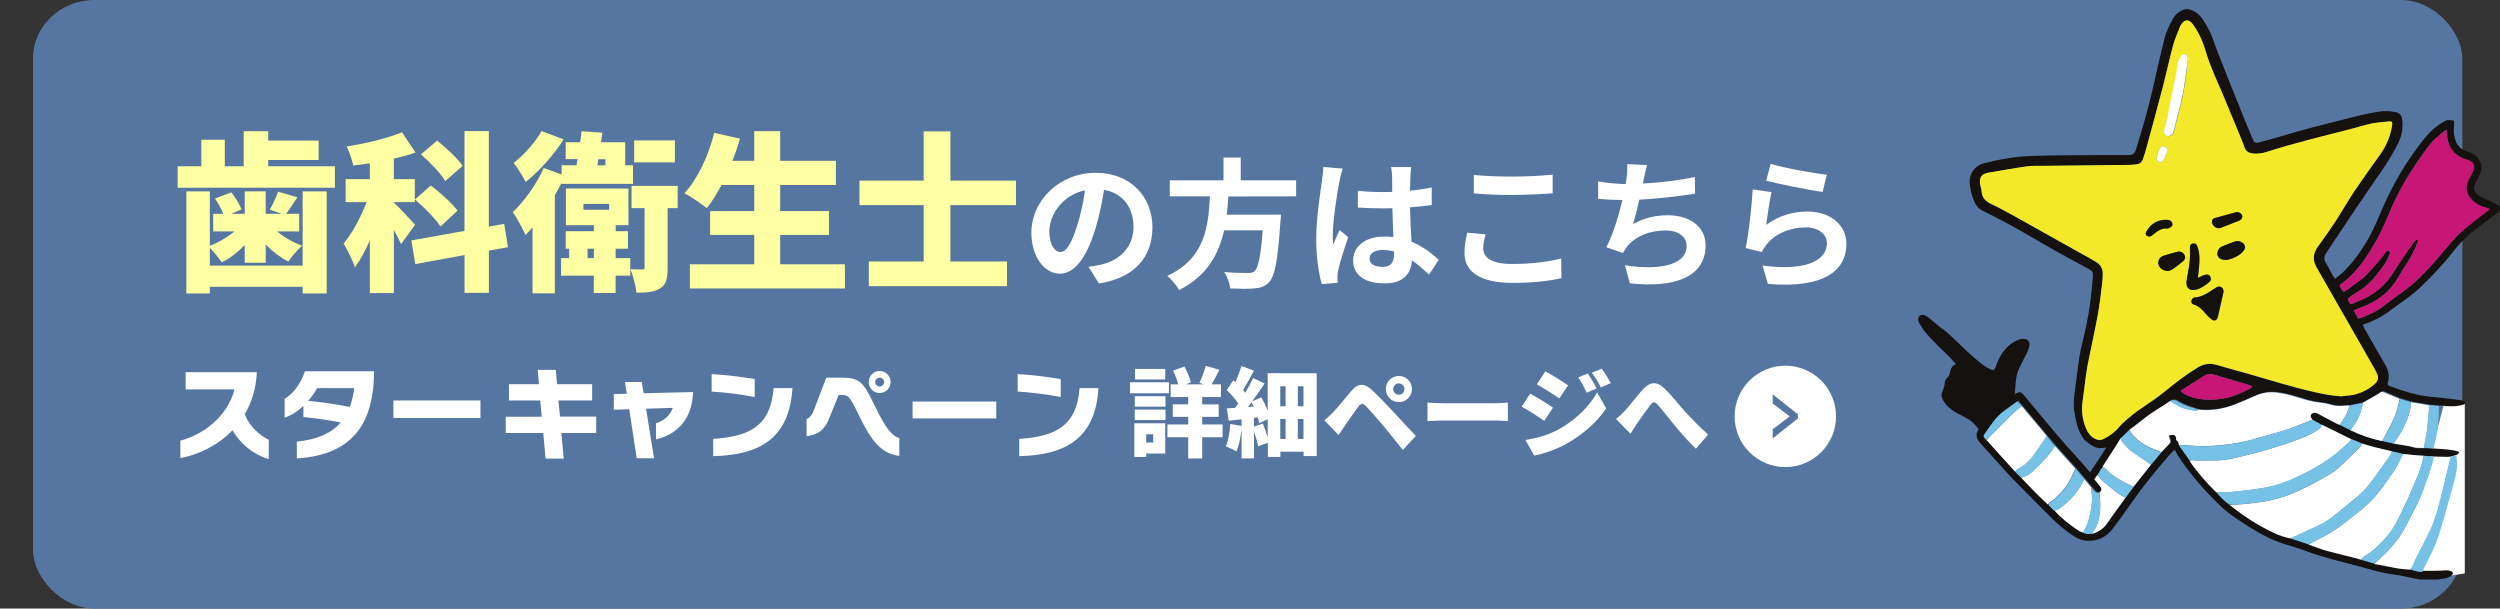 <?xml version="1.0" encoding="UTF-8" standalone="no"?>
<svg
   xmlns:dc="http://purl.org/dc/elements/1.1/"
   xmlns:cc="http://creativecommons.org/ns#"
   xmlns:rdf="http://www.w3.org/1999/02/22-rdf-syntax-ns#"
   xmlns:svg="http://www.w3.org/2000/svg"
   xmlns="http://www.w3.org/2000/svg"
   width="46.396mm"
   height="11.294mm"
   viewBox="0 0 46.396 11.294"
   version="1.1"
   id="svg8">
  <rect x="0" y="0" width="46.396" height="11.294" fill="#333333" stroke="none"/>
  <defs
     id="defs2">
    <rect
       x="85.259"
       y="209.005"
       width="84.591"
       height="10.557"
       id="rect1903" />
    <rect
       x="85.794"
       y="208.203"
       width="78.845"
       height="41.694"
       id="rect1897" />
    <style
       id="style944">.cls-1{fill:none;}</style>
    <rect
       x="85.259"
       y="209.005"
       width="83.923"
       height="16.838"
       id="rect1913" />
    <style
       id="style956">.cls-1{fill:#0e0a0a;}.cls-2{fill:#f3e028;}.cls-3{fill:#d21576;}.cls-4{fill:#fdfdfd;}.cls-5{fill:#fcfdfd;}.cls-6{fill:#d11476;}.cls-7{fill:#fdfefe;}.cls-8{fill:#fcfdfe;}.cls-9{fill:#82c6e7;}.cls-10{fill:#fafbfc;}.cls-11{fill:#fafbfb;}.cls-12{fill:#f9f9fa;}.cls-13{fill:#81c5e6;}.cls-14{fill:#82c4e5;}.cls-15{fill:#7fc2e2;}.cls-16{fill:#7fbddb;}.cls-17{fill:#84c2e0;}.cls-18{fill:#7db9d5;}.cls-19{fill:#d9dada;}.cls-20{fill:#fffffc;}.cls-21{fill:#0e0e05;}.cls-22{fill:#131307;}.cls-23{fill:#fffef8;}</style>
    <clipPath
       clipPathUnits="userSpaceOnUse"
       id="clipPath2110">
      <rect
         style="fill:#ffffff;fill-opacity:1;stroke:none;stroke-width:0.25;stroke-linecap:round;stroke-linejoin:round"
         id="rect2112"
         width="1584.002"
         height="882.065"
         x="-1234.251"
         y="-429.448"
         rx="0.935"
         ry="0.935" />
    </clipPath>
    <clipPath
       id="clip0">
      <rect
         width="131.19"
         height="272.685"
         fill="white"
         transform="translate(21.527)"
         id="rect2460"
         x="0"
         y="0" />
    </clipPath>
    <rect
       x="85.259"
       y="209.005"
       width="84.591"
       height="10.557"
       id="rect3267" />
    <clipPath
       clipPathUnits="userSpaceOnUse"
       id="clipPath5213">
      <rect
         style="fill:#0068b5;fill-opacity:1;stroke:none;stroke-width:0.312;stroke-linecap:round;stroke-linejoin:round"
         id="rect5215"
         width="470.394"
         height="635.06"
         x="-1359.16"
         y="-494.644"
         transform="scale(1,-1)" />
    </clipPath>
    <clipPath
       clipPathUnits="userSpaceOnUse"
       id="clipPath5220">
      <rect
         style="fill:#0068b5;fill-opacity:1;stroke:none;stroke-width:0.228;stroke-linecap:round;stroke-linejoin:round"
         id="rect5222"
         width="470.394"
         height="337.829"
         x="-1000.822"
         y="-465.416" />
    </clipPath>
    <clipPath
       clipPathUnits="userSpaceOnUse"
       id="clipPath5604">
      <rect
         style="fill:#00497f;fill-opacity:1;stroke:none;stroke-width:0.327;stroke-linecap:round;stroke-linejoin:round"
         id="rect5606"
         width="328.613"
         height="499.956"
         x="-1107.66"
         y="-380.981"
         rx="0"
         ry="0" />
    </clipPath>
  </defs>
  <g
     id="layer1"
     transform="translate(171.913,-211.552)">
    <g
       id="g4477">
      <rect
         style="fill:none;fill-opacity:1;stroke-width:6.504;stroke-linecap:round;stroke-linejoin:round"
         id="rect4384"
         width="45.697"
         height="11.294"
         x="-171.913"
         y="211.552"
         rx="1.156"
         ry="1.086" />
      <rect
         style="fill:#5576a0;fill-opacity:1;stroke-width:6.46;stroke-linecap:round;stroke-linejoin:round"
         id="rect3444"
         width="45.085"
         height="11.294"
         x="-171.301"
         y="211.552"
         rx="1.14"
         ry="1.086" />
      <g
         id="g4037"
         transform="translate(-0.078)">
        <g
           aria-label="歯科衛生士の方はこちら"
           id="text3499"
           style="font-weight:bold;font-size:2.603px;line-height:1.25;font-family:sans-serif;-inkscape-font-specification:'sans-serif Bold';text-align:center;letter-spacing:0px;word-spacing:0px;text-anchor:middle;stroke-width:0.065">
          <path
             d="m -166.218,216.481 h -1.723 v -0.329 c 0.076,0.076 0.171,0.193 0.221,0.269 0.152,-0.073 0.3,-0.19 0.427,-0.322 v 0.329 h 0.389 v -0.338 c 0.126,0.13 0.275,0.243 0.42,0.316 0.057,-0.088 0.174,-0.224 0.256,-0.294 -0.161,-0.057 -0.332,-0.155 -0.465,-0.266 h 0.411 v -0.326 h -0.243 c 0.06,-0.079 0.13,-0.19 0.209,-0.307 l -0.36,-0.104 c -0.032,0.098 -0.098,0.24 -0.152,0.335 l 0.221,0.076 h -0.297 v -0.417 h -0.389 v 0.417 h -0.253 l 0.193,-0.082 c -0.035,-0.092 -0.111,-0.221 -0.19,-0.316 l -0.303,0.114 c 0.06,0.082 0.12,0.196 0.155,0.285 h -0.187 v 0.326 h 0.395 c -0.13,0.107 -0.294,0.205 -0.458,0.266 v -1.009 h -0.436 v 1.894 h 0.436 v -0.123 h 1.723 v 0.123 h 0.446 v -1.894 h -0.446 z m -0.639,-1.843 v -0.117 h 0.936 v -0.36 h -0.936 v -0.174 h -0.455 v 0.651 h -0.351 v -0.493 h -0.436 v 0.493 h -0.439 v 0.398 h 2.918 v -0.398 z"
             style="font-style:normal;font-variant:normal;font-weight:900;font-stretch:normal;font-size:3.162px;font-family:'Noto Sans JP';-inkscape-font-specification:'Noto Sans JP Heavy';fill:#ffffa3;fill-opacity:1;stroke-width:0.065"
             id="path4308" />
          <path
             d="m -163.249,214.629 c -0.095,-0.139 -0.31,-0.335 -0.474,-0.468 l -0.3,0.256 c 0.168,0.145 0.37,0.357 0.452,0.496 z m -0.885,0.626 c 0.171,0.145 0.383,0.357 0.474,0.5 l 0.316,-0.294 c -0.101,-0.139 -0.326,-0.335 -0.496,-0.468 z m 0.003,0.468 c -0.06,-0.066 -0.31,-0.338 -0.395,-0.411 v -0.009 h 0.389 v -0.427 h -0.389 v -0.379 c 0.139,-0.032 0.275,-0.07 0.402,-0.114 l -0.25,-0.376 c -0.275,0.111 -0.664,0.209 -1.027,0.262 0.047,0.098 0.104,0.253 0.12,0.354 0.101,-0.009 0.205,-0.025 0.31,-0.041 v 0.294 h -0.449 v 0.427 h 0.389 c -0.107,0.275 -0.262,0.575 -0.427,0.768 0.07,0.117 0.168,0.31 0.209,0.443 0.101,-0.133 0.193,-0.307 0.278,-0.5 v 0.977 h 0.446 v -1.17 c 0.054,0.095 0.101,0.19 0.133,0.262 z m 1.723,0.417 -0.07,-0.433 -0.285,0.051 v -1.774 h -0.452 v 1.853 l -0.986,0.177 0.073,0.439 0.914,-0.168 v 0.702 h 0.452 v -0.784 z"
             style="font-style:normal;font-variant:normal;font-weight:900;font-stretch:normal;font-size:3.162px;font-family:'Noto Sans JP';-inkscape-font-specification:'Noto Sans JP Heavy';fill:#ffffa3;fill-opacity:1;stroke-width:0.065"
             id="path4310" />
          <path
             d="m -159.31,214.158 h -0.756 v 0.408 h 0.756 z m -2.475,-0.174 c -0.104,0.193 -0.322,0.443 -0.518,0.591 0.07,0.085 0.174,0.259 0.224,0.354 0.25,-0.196 0.522,-0.503 0.705,-0.79 z m 1.056,0.522 h 0.13 v 0.114 h -0.149 z m -0.683,0.458 h 1.325 v -0.345 h -0.145 v -0.427 h -0.449 l 0.025,-0.177 -0.386,-0.028 c -0.006,0.066 -0.016,0.136 -0.025,0.205 h -0.269 v 0.313 h 0.221 l -0.022,0.114 h -0.275 v 0.171 l -0.332,-0.12 c -0.136,0.303 -0.36,0.616 -0.575,0.819 0.073,0.098 0.196,0.326 0.237,0.424 0.044,-0.044 0.085,-0.092 0.13,-0.142 v 1.224 h 0.414 v -1.821 c 0.044,-0.076 0.088,-0.155 0.126,-0.231 z m 0.481,1.378 v -0.174 h 0.117 v 0.174 z m -0.076,-1.005 h 0.477 v 0.107 h -0.477 z m 0.598,0.831 h 0.228 v -0.326 h -0.228 v -0.111 h 0.237 v -0.68 h -1.16 v 0.68 h 0.518 v 0.111 h -0.522 v 0.326 h 0.063 v 0.174 h -0.149 v 0.326 h 0.607 v 0.322 h 0.405 v -0.322 h 0.272 v -0.326 h -0.272 z m 1.151,-1.167 h -0.857 v 0.414 h 0.243 v 1.097 c 0,0.032 -0.009,0.041 -0.044,0.041 -0.032,0 -0.133,0 -0.218,-0.003 0.051,0.126 0.098,0.31 0.111,0.433 0.183,0 0.326,-0.009 0.439,-0.079 0.117,-0.07 0.139,-0.193 0.139,-0.386 v -1.103 h 0.187 z"
             style="font-style:normal;font-variant:normal;font-weight:900;font-stretch:normal;font-size:3.162px;font-family:'Noto Sans JP';-inkscape-font-specification:'Noto Sans JP Heavy';fill:#ffffa3;fill-opacity:1;stroke-width:0.065"
             id="path4312" />
          <path
             d="m -157.356,216.456 v -0.544 h 0.907 v -0.443 h -0.907 v -0.484 h 1.034 v -0.449 h -1.034 v -0.55 h -0.481 v 0.55 h -0.405 c 0.054,-0.136 0.101,-0.272 0.139,-0.411 l -0.477,-0.107 c -0.107,0.427 -0.31,0.86 -0.553,1.119 0.117,0.063 0.322,0.199 0.414,0.278 0.095,-0.117 0.187,-0.266 0.275,-0.43 h 0.607 v 0.484 h -0.819 v 0.443 h 0.819 v 0.544 h -1.195 v 0.449 h 2.877 v -0.449 z"
             style="font-style:normal;font-variant:normal;font-weight:900;font-stretch:normal;font-size:3.162px;font-family:'Noto Sans JP';-inkscape-font-specification:'Noto Sans JP Heavy';fill:#ffffa3;fill-opacity:1;stroke-width:0.065"
             id="path4314" />
          <path
             d="m -152.98,215.359 v -0.455 h -1.217 v -0.914 h -0.496 v 0.914 h -1.192 v 0.455 h 1.192 v 1.046 h -1.018 v 0.458 h 2.564 v -0.458 h -1.05 v -1.046 z"
             style="font-style:normal;font-variant:normal;font-weight:900;font-stretch:normal;font-size:3.162px;font-family:'Noto Sans JP';-inkscape-font-specification:'Noto Sans JP Heavy';fill:#ffffa3;fill-opacity:1;stroke-width:0.065"
             id="path4316" />
          <path
             d="m -150.447,215.774 c 0,-0.568 -0.406,-1.015 -1.052,-1.015 -0.674,0 -1.195,0.513 -1.195,1.114 0,0.44 0.24,0.758 0.528,0.758 0.284,0 0.508,-0.323 0.664,-0.849 0.075,-0.245 0.12,-0.484 0.156,-0.706 0.351,0.06 0.547,0.328 0.547,0.687 0,0.38 -0.26,0.62 -0.594,0.698 -0.07,0.016 -0.143,0.031 -0.242,0.042 l 0.195,0.31 c 0.656,-0.102 0.992,-0.489 0.992,-1.039 z m -1.913,0.065 c 0,-0.286 0.232,-0.666 0.661,-0.755 -0.029,0.216 -0.078,0.437 -0.138,0.63 -0.107,0.351 -0.208,0.515 -0.318,0.515 -0.102,0 -0.206,-0.128 -0.206,-0.391 z"
             style="font-style:normal;font-variant:normal;font-weight:bold;font-stretch:normal;font-family:'Noto Sans JP';-inkscape-font-specification:'Noto Sans JP Bold';fill:#ffffff;stroke-width:0.065"
             id="path4318" />
          <path
             d="m -147.781,215.196 v -0.297 h -1.028 v -0.424 h -0.32 v 0.424 h -0.997 v 0.297 h 0.745 c -0.029,0.557 -0.088,1.151 -0.791,1.476 0.081,0.068 0.174,0.177 0.219,0.263 0.521,-0.263 0.737,-0.669 0.836,-1.109 h 0.716 c -0.036,0.474 -0.083,0.7 -0.151,0.758 -0.031,0.029 -0.068,0.034 -0.125,0.034 -0.075,0 -0.258,0 -0.437,-0.018 0.057,0.088 0.104,0.216 0.109,0.305 0.174,0.008 0.349,0.01 0.445,0 0.122,-0.01 0.203,-0.036 0.281,-0.12 0.104,-0.115 0.159,-0.406 0.206,-1.114 0.008,-0.042 0.01,-0.135 0.01,-0.135 h -1.005 c 0.013,-0.112 0.021,-0.226 0.029,-0.338 z"
             style="font-style:normal;font-variant:normal;font-weight:bold;font-stretch:normal;font-family:'Noto Sans JP';-inkscape-font-specification:'Noto Sans JP Bold';fill:#ffffff;stroke-width:0.065"
             id="path4320" />
          <path
             d="m -146.419,216.352 c 0,-0.099 0.099,-0.161 0.247,-0.161 0.07,0 0.141,0.01 0.208,0.029 0,0.018 0,0.034 0,0.047 0,0.154 -0.055,0.237 -0.213,0.237 -0.138,0 -0.242,-0.044 -0.242,-0.151 z m 0.773,-1.7 h -0.372 c 0.01,0.052 0.018,0.133 0.018,0.172 0,0.055 0.003,0.161 0.003,0.289 -0.06,0.003 -0.122,0.003 -0.182,0.003 -0.156,0 -0.307,-0.008 -0.456,-0.023 v 0.31 c 0.154,0.01 0.302,0.016 0.456,0.016 0.06,0 0.122,0 0.185,-0.003 0.003,0.185 0.013,0.375 0.018,0.536 -0.052,-0.008 -0.109,-0.01 -0.169,-0.01 -0.354,0 -0.578,0.182 -0.578,0.445 0,0.273 0.224,0.424 0.583,0.424 0.351,0 0.492,-0.177 0.508,-0.427 0.104,0.07 0.208,0.161 0.318,0.263 l 0.18,-0.273 c -0.125,-0.115 -0.289,-0.247 -0.505,-0.336 -0.01,-0.177 -0.023,-0.385 -0.029,-0.638 0.143,-0.01 0.279,-0.026 0.404,-0.044 v -0.325 c -0.125,0.026 -0.26,0.047 -0.404,0.06 0.003,-0.115 0.005,-0.211 0.008,-0.268 0.003,-0.057 0.008,-0.12 0.016,-0.169 z m -1.27,0.029 -0.359,-0.031 c -0.003,0.083 -0.016,0.182 -0.026,0.255 -0.029,0.2 -0.107,0.692 -0.107,1.086 0,0.354 0.05,0.651 0.104,0.833 l 0.294,-0.023 c -0.003,-0.036 -0.005,-0.081 -0.005,-0.107 0,-0.029 0.005,-0.086 0.013,-0.122 0.031,-0.141 0.115,-0.406 0.187,-0.62 l -0.159,-0.13 c -0.039,0.088 -0.083,0.177 -0.117,0.268 -0.008,-0.052 -0.01,-0.117 -0.01,-0.169 0,-0.26 0.086,-0.833 0.125,-1.008 0.008,-0.047 0.039,-0.18 0.06,-0.232 z"
             style="font-style:normal;font-variant:normal;font-weight:bold;font-stretch:normal;font-family:'Noto Sans JP';-inkscape-font-specification:'Noto Sans JP Bold';fill:#ffffff;stroke-width:0.065"
             id="path4322" />
          <path
             d="m -144.483,214.797 v 0.344 c 0.211,0.018 0.437,0.029 0.711,0.029 0.247,0 0.57,-0.016 0.752,-0.031 v -0.346 c -0.2,0.021 -0.497,0.036 -0.755,0.036 -0.273,0 -0.515,-0.01 -0.708,-0.031 z m 0.219,1.104 -0.341,-0.031 c -0.021,0.096 -0.052,0.224 -0.052,0.375 0,0.357 0.299,0.557 0.896,0.557 0.364,0 0.677,-0.034 0.903,-0.088 l -0.003,-0.367 c -0.229,0.065 -0.562,0.104 -0.914,0.104 -0.375,0 -0.534,-0.12 -0.534,-0.286 0,-0.088 0.018,-0.169 0.044,-0.263 z"
             style="font-style:normal;font-variant:normal;font-weight:bold;font-stretch:normal;font-family:'Noto Sans JP';-inkscape-font-specification:'Noto Sans JP Bold';fill:#ffffff;stroke-width:0.065"
             id="path4324" />
          <path
             d="m -141.267,214.615 -0.37,-0.016 c 0.005,0.086 0.003,0.151 -0.013,0.263 -0.005,0.031 -0.01,0.068 -0.016,0.107 -0.159,-0.003 -0.354,-0.023 -0.51,-0.05 v 0.323 c 0.133,0.013 0.286,0.021 0.45,0.023 -0.068,0.286 -0.172,0.633 -0.297,0.875 l 0.307,0.109 c 0.026,-0.044 0.044,-0.078 0.073,-0.115 0.156,-0.198 0.422,-0.305 0.721,-0.305 0.255,0 0.388,0.13 0.388,0.286 0,0.383 -0.575,0.453 -1.145,0.359 l 0.091,0.336 c 0.841,0.091 1.406,-0.12 1.406,-0.706 0,-0.333 -0.279,-0.557 -0.7,-0.557 -0.232,0 -0.435,0.047 -0.646,0.164 0.039,-0.128 0.081,-0.294 0.117,-0.453 0.349,-0.018 0.763,-0.068 1.034,-0.112 l -0.005,-0.31 c -0.315,0.068 -0.666,0.107 -0.963,0.122 0.005,-0.029 0.01,-0.057 0.016,-0.081 0.018,-0.086 0.034,-0.174 0.062,-0.266 z"
             style="font-style:normal;font-variant:normal;font-weight:bold;font-stretch:normal;font-family:'Noto Sans JP';-inkscape-font-specification:'Noto Sans JP Bold';fill:#ffffff;stroke-width:0.065"
             id="path4326" />
          <path
             d="m -138.974,214.594 -0.083,0.312 c 0.203,0.052 0.784,0.174 1.047,0.208 l 0.078,-0.318 c -0.226,-0.026 -0.794,-0.125 -1.041,-0.203 z m 0.016,0.523 -0.349,-0.05 c -0.018,0.323 -0.078,0.833 -0.13,1.088 l 0.299,0.075 c 0.023,-0.052 0.05,-0.094 0.096,-0.151 0.164,-0.198 0.43,-0.307 0.724,-0.307 0.226,0 0.388,0.125 0.388,0.294 0,0.331 -0.414,0.521 -1.195,0.414 l 0.099,0.341 c 1.083,0.091 1.458,-0.273 1.458,-0.747 0,-0.315 -0.266,-0.596 -0.721,-0.596 -0.273,0 -0.531,0.075 -0.768,0.247 0.018,-0.148 0.065,-0.466 0.099,-0.609 z"
             style="font-style:normal;font-variant:normal;font-weight:bold;font-stretch:normal;font-family:'Noto Sans JP';-inkscape-font-specification:'Noto Sans JP Bold';fill:#ffffff;stroke-width:0.065"
             id="path4328" />
        </g>
        <g
           style="fill:none"
           id="g3684"
           transform="matrix(0.123,0,0,0.123,-136.237,211.602)">
          <path
             d="m 82.475,60.453 v 25.652 c 0,0 -5.136,0.989 -7.553,0.33 -2.417,-0.632 4.449,-26.009 4.449,-26.009 h 3.103 z"
             fill="#ffffff"
             id="path3550-3" />
          <path
             d="M 87.772,30.708 C 87.305,30.433 86.838,30.186 86.371,29.966 85.794,29.664 85.163,29.472 84.613,29.115 c -0.824,-0.522 -0.934,-1.208 -0.439,-2.06 0.192,-0.357 0.385,-0.714 0.549,-1.099 0.33,-0.742 0.384,-1.483 -0.055,-2.225 -0.247,-0.412 -0.549,-0.742 -0.961,-0.934 -0.357,-0.165 -0.714,-0.275 -1.071,-0.412 -0.714,-0.275 -1.236,-0.742 -1.51,-1.456 -0.275,-0.687 -0.357,-1.401 -0.302,-2.142 0.028,-0.247 0.055,-0.494 0.055,-0.742 0,-0.082 -0.082,-0.247 -0.165,-0.275 -0.275,-0.055 -0.522,-0.055 -0.796,-0.055 -0.11,0 -0.22,0.028 -0.302,0.082 -1.428,0.714 -2.527,1.785 -3.488,3.021 -2.389,3.021 -4.34,6.317 -5.905,9.832 -0.714,1.593 -1.346,3.241 -2.197,4.779 -1.099,1.95 -2.362,3.735 -3.982,5.301 -0.357,0.33 -0.742,0.604 -1.153,0.934 -0.165,-0.275 -0.33,-0.522 -0.467,-0.742 -0.302,-0.549 -0.549,-1.099 -0.879,-1.62 -0.357,-0.549 -0.33,-1.044 0.055,-1.593 1.456,-2.17 2.884,-4.339 4.339,-6.509 1.208,-1.785 2.417,-3.57 3.653,-5.328 1.044,-1.483 1.978,-2.994 2.801,-4.614 0.604,-1.154 0.796,-2.389 0.632,-3.68 -0.055,-0.549 -0.385,-0.906 -0.906,-1.044 -0.906,-0.22 -1.84,-0.22 -2.774,-0.082 -1.126,0.192 -2.225,0.44 -3.323,0.714 -3.818,0.961 -7.635,1.868 -11.37,3.021 -1.126,0.33 -2.252,0.632 -3.378,0.934 -0.33,0.082 -0.549,-0.027 -0.714,-0.357 -0.055,-0.082 -0.082,-0.165 -0.11,-0.247 -0.577,-1.401 -1.181,-2.801 -1.73,-4.202 C 47.481,13.24 46.245,10.164 45.037,7.061 44.625,5.99 44.322,4.836 43.718,3.82 43.169,2.859 42.675,1.842 41.631,1.293 41.054,0.991 40.45,0.826 39.818,1.156 39.269,1.43 38.802,1.815 38.5,2.337 c -0.577,1.016 -1.099,2.06 -1.373,3.213 -0.604,2.444 -1.153,4.861 -1.703,7.306 -0.687,3.104 -1.593,6.152 -2.527,9.201 -0.22,0.742 -0.467,0.934 -1.263,0.934 -1.538,0 -3.076,0 -4.614,0 -3.323,0.027 -6.674,0.027 -9.997,0.137 -2.417,0.082 -4.834,0.522 -7.168,1.126 -1.291,0.33 -2.197,1.593 -2.087,2.911 0.082,0.989 0.302,1.95 0.714,2.856 0.275,0.632 0.714,1.126 1.346,1.428 0.302,0.137 0.604,0.302 0.906,0.44 2.829,1.401 5.575,2.994 8.294,4.587 2.197,1.291 4.449,2.472 6.674,3.68 0.604,0.33 0.742,0.577 0.659,1.263 -0.055,0.412 -0.082,0.824 -0.11,1.208 -0.247,2.856 -0.714,5.685 -1.428,8.459 -0.22,0.824 -0.385,1.675 -0.522,2.527 -0.192,1.291 -0.33,2.609 -0.522,3.9 -0.22,1.538 -0.467,3.104 -0.137,4.642 0.137,0.659 0.247,1.346 0.467,1.977 0.165,0.522 0.467,1.016 0.742,1.511 0.082,0.165 0.22,0.302 0.357,0.412 0.549,0.439 1.071,0.934 1.813,1.099 0.165,0.027 0.302,0.082 0.467,0.055 0.275,0 0.577,-0.055 0.906,-0.082 -0.824,1.263 -1.62,2.499 -2.472,3.763 -0.028,-0.055 -0.055,-0.11 -0.11,-0.165 -0.494,-0.577 -0.989,-1.181 -1.511,-1.758 -2.417,-2.582 -4.669,-5.328 -6.921,-8.047 -0.522,-0.632 -1.044,-1.236 -1.565,-1.868 -0.302,-0.33 -0.522,-0.357 -0.934,-0.137 -0.055,0.028 -0.082,0.028 -0.137,0.055 -0.11,0.082 -0.22,0.192 -0.33,0.275 -0.275,0.192 -0.577,0.357 -0.934,0.494 -0.494,0.33 -0.961,0.687 -1.428,1.016 -0.302,0.22 -0.632,0.412 -0.934,0.549 -0.165,0.192 -0.302,0.357 -0.439,0.549 0.275,-0.302 -0.549,1.044 -0.22,0.192 -0.302,0.742 -0.714,1.401 -1.208,1.923 0.027,0.027 0.055,0.027 0.082,0.055 -0.082,0.137 -0.165,0.275 -0.247,0.412 -0.412,0.632 -0.33,1.318 0.192,1.895 0.742,0.824 1.483,1.648 2.225,2.472 0.961,1.044 1.868,2.115 2.856,3.131 1.868,1.923 3.79,3.818 5.658,5.713 1.071,1.071 2.225,2.032 3.488,2.856 0.659,0.412 1.373,0.687 2.17,0.687 1.51,0.028 2.747,-0.604 3.653,-1.785 0.989,-1.291 1.95,-2.637 2.884,-3.982 1.785,-2.527 3.708,-4.916 5.74,-7.223 0.247,-0.275 0.494,-0.522 0.742,-0.742 0.357,0.604 0.687,1.181 1.071,1.73 1.675,2.389 3.598,4.559 5.685,6.591 1.428,1.373 3.103,2.444 4.779,3.488 1.538,0.961 3.159,1.813 4.889,2.362 1.126,0.357 2.28,0.687 3.378,1.099 2.637,0.989 5.383,1.621 8.102,2.334 0.851,0.22 1.73,0.494 2.582,0.714 0.604,0.137 1.181,0.275 1.785,0.385 0.549,0.11 1.126,0.137 1.675,0.247 0.796,0.165 1.593,0.33 2.389,0.494 0.22,0.055 0.467,0.082 0.687,0.137 h 2.609 c 0.247,-0.028 0.522,-0.055 0.769,-0.11 0.522,-0.082 1.016,-0.165 1.428,-0.549 0.247,-0.247 0.22,-0.44 -0.082,-0.577 -0.494,-0.247 -1.016,-0.137 -1.538,-0.11 C 77.994,85.72 77.088,85.72 76.182,85.72 75.578,85.748 75.028,85.555 74.451,85.39 73.875,85.335 73.298,85.308 72.721,85.226 72.034,85.116 71.348,84.978 70.689,84.841 70.112,84.731 69.563,84.621 68.986,84.539 68.327,84.347 67.695,84.154 67.036,83.962 66.651,83.852 66.239,83.715 65.855,83.633 64.454,83.276 63.053,82.946 61.653,82.561 60.774,82.314 59.922,81.957 59.044,81.655 58.33,81.408 57.588,81.188 56.874,80.941 56.737,80.886 56.572,80.831 56.434,80.776 55.473,80.612 54.567,80.282 53.688,79.87 51.381,78.771 49.266,77.398 47.261,75.805 47.234,75.778 47.206,75.75 47.179,75.723 46.382,75.146 45.696,74.487 45.092,73.718 c -1.483,-1.456 -2.856,-2.994 -4.01,-4.724 -0.549,-0.769 -1.099,-1.565 -1.648,-2.334 -0.028,-0.275 -0.055,-0.549 -0.357,-0.714 -0.055,-0.027 -0.055,-0.165 -0.055,-0.247 0,-0.385 -0.22,-0.604 -0.577,-0.577 -0.192,0.027 -0.385,0.082 -0.577,0.11 0.11,0.302 0.22,0.577 0.275,0.852 0.028,0.11 -0.028,0.275 -0.11,0.357 -0.412,0.439 -0.824,0.851 -1.236,1.291 -0.522,0.632 -1.044,1.236 -1.565,1.868 -0.879,1.099 -1.758,2.197 -2.609,3.296 -0.385,0.549 -0.796,1.071 -1.181,1.621 -0.247,0.357 -0.494,0.687 -0.742,1.044 -0.742,1.016 -1.483,2.032 -2.197,3.076 -0.467,0.632 -1.071,1.016 -1.813,1.291 -0.11,0.055 -0.247,0.055 -0.385,0.082 -0.44,0.11 -0.879,0.055 -1.291,-0.11 -0.247,-0.11 -0.494,-0.165 -0.714,-0.302 -1.346,-0.879 -2.609,-1.868 -3.68,-3.076 -0.275,-0.275 -0.577,-0.577 -0.852,-0.851 -0.522,-0.494 -1.071,-0.989 -1.593,-1.511 -0.824,-0.851 -1.648,-1.703 -2.472,-2.554 -0.33,-0.33 -0.632,-0.632 -0.961,-0.961 -0.796,-0.879 -1.593,-1.785 -2.417,-2.664 -0.632,-0.714 -1.263,-1.401 -1.895,-2.115 h -0.028 c -0.494,-0.577 -0.522,-0.577 -0.055,-1.208 0.769,-1.099 1.511,-2.252 2.609,-3.076 0.687,-0.522 1.428,-1.016 2.142,-1.538 0.22,0.275 0.412,0.494 0.632,0.742 0.549,0.659 1.099,1.318 1.648,1.978 0.714,0.851 1.401,1.675 2.115,2.527 l 1.263,1.51 3.076,3.406 1.373,1.62 c 0.357,0.439 0.714,0.879 1.099,1.318 0.137,0.137 0.275,0.275 0.385,0.44 0.22,0.275 0.494,0.385 0.851,0.247 0.33,-0.33 0.357,-0.604 0.055,-0.961 -0.275,-0.357 -0.577,-0.687 -0.851,-1.016 0.165,-0.247 0.302,-0.467 0.439,-0.687 0.275,-0.412 0.522,-0.851 0.796,-1.263 0.769,-1.181 1.511,-2.362 2.28,-3.543 0.137,-0.22 0.275,-0.467 0.412,-0.714 0.137,-0.137 0.302,-0.275 0.439,-0.412 0.302,-0.275 0.577,-0.577 0.879,-0.851 0.165,-0.11 0.357,-0.22 0.522,-0.357 0.549,-0.412 1.071,-0.851 1.62,-1.263 0.357,-0.275 0.687,-0.549 1.071,-0.796 0.577,-0.385 1.153,-0.769 1.758,-1.126 0.385,-0.247 0.796,-0.522 1.181,-0.796 0.357,-0.247 0.687,-0.192 1.044,0 0.659,0.412 1.373,0.714 2.115,0.934 0.385,0.11 0.742,0.247 1.099,0.357 1.868,0.192 3.68,-0.082 5.438,-0.769 1.016,-0.412 2.06,-0.824 3.049,-1.291 1.071,-0.494 2.142,-0.659 3.296,-0.522 0.961,0.11 1.868,0.33 2.774,0.604 0.851,0.247 1.675,0.522 2.554,0.714 0.632,0.137 1.318,0.192 1.978,0.302 0.357,0.055 0.714,0.192 1.071,0.275 0.687,0.165 1.373,0.137 2.06,0.082 0.192,-0.027 0.385,-0.028 0.577,-0.028 0.659,-0.137 1.318,-0.275 1.977,-0.412 0.769,-0.44 1.538,-0.879 2.307,-1.318 0.082,-0.055 0.192,-0.11 0.247,-0.165 0.22,-0.247 0.439,-0.22 0.714,-0.11 0.769,0.33 1.565,0.659 2.335,0.989 0.549,0.165 1.126,0.33 1.675,0.494 0.934,0.165 1.84,0.302 2.774,0.467 0.494,0.055 0.961,0.082 1.456,0.137 0.11,0 0.192,0 0.302,0 1.126,0.165 2.252,0.192 3.323,-0.165 0.11,-0.028 0.247,-0.165 0.247,-0.247 0,-0.082 -0.137,-0.247 -0.22,-0.275 -0.247,-0.082 -0.522,-0.137 -0.796,-0.165 -1.373,-0.165 -2.719,-0.357 -4.092,-0.467 -2.225,-0.192 -4.285,-0.879 -6.344,-1.648 -0.22,-0.082 -0.302,-0.22 -0.247,-0.467 0.275,-0.934 0.137,-1.84 -0.357,-2.692 -1.071,-1.84 -2.142,-3.68 -3.186,-5.548 -0.082,-0.165 -0.137,-0.33 -0.22,-0.522 0.082,-0.028 0.137,-0.055 0.192,-0.082 1.373,-0.44 2.664,-1.099 3.818,-1.978 0.275,-0.22 0.577,-0.412 0.879,-0.632 1.346,-0.989 2.719,-1.895 3.927,-3.076 1.703,-1.648 3.351,-3.378 4.806,-5.246 1.126,-1.456 2.444,-2.719 3.927,-3.79 0.906,-0.659 1.785,-1.318 2.637,-2.005 0.247,-0.192 0.439,-0.439 0.632,-0.687 0.027,-0.028 0.055,-0.247 -0.137,-0.385 z M 50.008,58.255 c -1.126,0.549 -2.252,1.126 -3.488,1.373 -1.868,0.385 -3.708,0.412 -5.52,-0.22 -0.494,-0.165 -0.961,-0.439 -1.373,-0.824 0.082,-0.082 0.165,-0.137 0.247,-0.192 1.126,-0.714 2.225,-1.428 3.351,-2.142 0.412,-0.247 0.851,-0.275 1.291,-0.165 1.84,0.549 3.68,1.071 5.493,1.62 0.11,0.027 0.22,0.11 0.385,0.192 -0.137,0.165 -0.247,0.275 -0.385,0.357 z m 18.813,-3.103 c 0.165,0.275 0.302,0.577 0.44,0.879 0.22,0.494 0.137,0.961 -0.247,1.346 -0.934,0.906 -2.06,1.456 -3.296,1.758 -0.604,0.137 -1.263,0.192 -1.895,0.275 -1.346,-0.082 -2.664,-0.33 -3.982,-0.632 -3.57,-0.796 -7.031,-1.923 -10.546,-2.911 -1.428,-0.385 -2.856,-0.796 -4.285,-1.208 -1.016,-0.302 -1.95,-0.137 -2.856,0.412 -1.703,1.044 -3.296,2.252 -4.861,3.543 -1.071,0.879 -2.225,1.648 -3.351,2.417 -1.153,0.769 -2.225,1.621 -3.241,2.582 -0.165,0.165 -0.302,0.33 -0.439,0.494 -0.659,0.796 -1.483,1.346 -2.389,1.785 -0.357,0.165 -0.714,0.137 -1.071,-0.028 -0.769,-0.33 -1.208,-0.961 -1.51,-1.703 -0.44,-1.071 -0.604,-2.197 -0.549,-3.351 0.027,-0.522 0.137,-1.044 0.192,-1.565 0.11,-0.796 0.192,-1.565 0.302,-2.362 0.137,-0.906 0.247,-1.813 0.44,-2.719 0.467,-2.334 0.989,-4.669 1.428,-7.031 0.275,-1.565 0.467,-3.158 0.659,-4.751 0.055,-0.549 0.11,-1.099 0.082,-1.62 C 27.816,40.074 27.459,39.497 26.855,39.14 25.976,38.618 25.042,38.096 24.136,37.602 20.922,35.789 17.682,33.976 14.468,32.191 13.315,31.559 12.161,30.928 10.953,30.351 10.156,29.966 9.662,29.472 9.579,28.538 9.552,28.126 9.387,27.714 9.332,27.302 9.222,26.369 9.607,25.847 10.541,25.682 c 1.95,-0.33 3.9,-0.687 5.85,-0.961 0.796,-0.11 1.62,-0.082 2.444,-0.082 4.285,-0.055 8.569,-0.082 12.854,-0.137 0.412,0 0.824,-0.055 1.236,-0.082 0.522,-0.055 0.824,-0.33 0.989,-0.796 0.22,-0.659 0.44,-1.318 0.604,-1.977 0.824,-3.021 1.648,-6.07 2.444,-9.091 0.522,-2.032 0.961,-4.092 1.511,-6.125 0.275,-1.016 0.742,-2.005 1.126,-2.994 0,-0.027 0.028,-0.055 0.055,-0.082 0.522,-0.851 1.208,-0.879 1.785,-0.082 0.906,1.236 1.511,2.609 1.95,4.092 0.632,2.197 1.62,4.257 2.527,6.372 1.016,2.444 2.032,4.916 3.049,7.361 0.11,0.247 0.165,0.494 0.247,0.714 0.192,0.604 0.632,0.879 1.263,0.961 0.742,0.082 1.456,-0.027 2.142,-0.247 4.12,-1.318 8.349,-2.334 12.524,-3.406 1.071,-0.275 2.115,-0.604 3.213,-0.851 0.796,-0.165 1.593,-0.22 2.389,-0.302 0.082,0 0.165,0 0.247,-0.028 0.467,-0.055 0.604,0.082 0.522,0.549 -0.247,1.593 -0.824,3.049 -1.758,4.367 -1.346,1.868 -2.664,3.735 -3.955,5.63 -0.961,1.456 -1.84,2.966 -2.774,4.449 -0.879,1.318 -1.785,2.609 -2.719,3.9 -0.742,1.016 -0.824,2.032 -0.192,3.131 1.208,2.115 2.417,4.23 3.625,6.344 1.675,2.939 3.378,5.878 5.081,8.844 z M 85.822,31.504 c -1.346,1.044 -2.692,2.06 -3.982,3.159 -0.714,0.604 -1.291,1.373 -1.923,2.087 -1.758,2.087 -3.515,4.202 -5.63,5.96 -1.263,1.044 -2.664,1.95 -3.955,2.966 -1.181,0.934 -2.499,1.511 -3.928,2.005 -0.22,-0.412 -0.467,-0.824 -0.687,-1.263 0.302,-0.11 0.577,-0.22 0.851,-0.33 1.318,-0.494 2.582,-1.099 3.653,-2.005 0.961,-0.796 1.73,-1.758 2.334,-2.856 0.302,-0.522 0.632,-1.044 0.961,-1.538 0.769,-1.099 1.346,-2.307 1.84,-3.543 0.055,-0.11 0.028,-0.275 0.055,-0.439 -0.357,0.082 -0.549,0.275 -0.687,0.522 -0.989,1.428 -2.005,2.829 -2.911,4.312 -1.236,2.032 -2.939,3.488 -5.109,4.367 -0.412,0.165 -0.796,0.357 -1.181,0.522 -0.192,0.082 -0.357,0.055 -0.439,-0.11 -0.11,-0.192 -0.192,-0.412 -0.22,-0.604 -0.028,-0.055 0.082,-0.192 0.165,-0.247 0.632,-0.412 1.236,-0.824 1.868,-1.236 1.263,-0.824 2.17,-1.977 3.049,-3.158 0.467,-0.632 0.906,-1.318 1.153,-2.06 0.028,-0.082 0.082,-0.192 0.082,-0.275 -0.028,-0.11 -0.082,-0.247 -0.165,-0.275 -0.082,-0.055 -0.22,0 -0.33,0.028 -0.027,0 -0.082,0.055 -0.11,0.11 -0.851,1.263 -1.923,2.334 -2.939,3.461 -0.494,0.549 -1.181,0.961 -1.785,1.428 -0.467,0.357 -0.961,0.687 -1.456,1.044 -0.137,0.082 -0.247,0.11 -0.33,-0.027 -0.165,-0.247 -0.302,-0.494 -0.439,-0.769 -0.028,-0.055 0,-0.165 0.055,-0.192 2.252,-1.565 3.763,-3.763 5.108,-6.07 0.934,-1.565 1.648,-3.213 2.362,-4.889 1.181,-2.856 2.719,-5.52 4.504,-8.047 0.742,-1.044 1.428,-2.142 2.389,-3.021 0.439,-0.412 0.906,-0.769 1.373,-1.153 0.082,-0.055 0.165,-0.11 0.302,-0.165 0.028,0.357 0.055,0.632 0.082,0.934 0.165,1.675 0.989,2.856 2.609,3.406 0.247,0.082 0.494,0.165 0.742,0.275 0.632,0.275 0.879,0.742 0.659,1.401 -0.165,0.439 -0.385,0.879 -0.632,1.291 -0.659,1.099 -0.549,2.28 0.357,3.213 0.494,0.494 1.071,0.851 1.73,1.071 0.33,0.11 0.659,0.22 1.016,0.33 -0.22,0.137 -0.33,0.275 -0.467,0.385 z"
             fill="#15110f"
             id="path3552-3" />
          <path
             d="m 77.775,67.263 c 0.742,0.055 1.483,0.082 2.225,0.165 0.467,0.055 0.934,0.137 1.401,0.247 0.082,0.028 0.22,0.137 0.22,0.192 0,0.082 -0.11,0.192 -0.192,0.247 -0.082,0.055 -0.165,0.11 -0.275,0.137 -0.275,0.082 -0.577,0.165 -0.851,0.247 -0.165,0 -0.302,0.028 -0.467,0.028 C 79.149,68.499 78.462,68.499 77.775,68.472 77.281,68.444 76.759,68.389 76.265,68.362 75.963,68.335 75.661,68.335 75.386,68.307 74.644,68.225 73.875,68.17 73.134,68.087 72.585,67.95 72.008,67.813 71.458,67.703 71.321,67.675 71.211,67.621 71.074,67.593 70.332,67.428 69.618,67.263 68.877,67.071 68.218,66.906 67.586,66.714 66.954,66.522 66.405,66.302 65.856,66.082 65.334,65.863 63.988,65.204 62.615,64.517 61.269,63.858 61.132,63.775 60.967,63.748 60.83,63.666 60.39,63.418 59.951,63.171 59.511,62.924 c -0.082,-0.11 -0.165,-0.22 -0.22,-0.33 -0.11,-0.22 -0.055,-0.439 0.11,-0.549 0.137,-0.11 0.357,-0.165 0.522,-0.165 0.165,0 0.33,0.11 0.494,0.192 0.879,0.467 1.758,0.934 2.637,1.401 0.192,0.11 0.412,0.165 0.604,0.247 0.549,0.275 1.099,0.549 1.648,0.824 1.511,0.742 3.076,1.263 4.724,1.62 0.577,0.137 1.153,0.247 1.73,0.385 1.016,0.22 2.032,0.275 3.049,0.577 0.494,0.137 1.044,0.082 1.565,0.11 0.44,-0.027 0.906,1e-4 1.401,0.028 z"
             fill="#15110f"
             id="path3554-9" />
          <path
             d="m 80.3,68.527 c 0.275,-0.082 0.577,-0.165 0.851,-0.247 0.028,0.082 0.055,0.165 0.082,0.247 0.028,0.549 0.11,1.099 0.055,1.648 -0.055,0.632 -0.192,1.263 -0.357,1.868 -0.687,2.472 -1.346,4.944 -2.087,7.388 -0.44,1.483 -0.989,2.911 -1.73,4.285 -0.385,0.714 -0.687,1.428 -1.044,2.17 -0.604,0.028 -1.153,-0.165 -1.73,-0.33 0.192,-0.494 0.357,-0.989 0.604,-1.456 0.742,-1.511 1.565,-3.021 2.28,-4.559 0.412,-0.879 0.742,-1.785 1.016,-2.692 0.412,-1.428 0.742,-2.856 1.099,-4.312 0.302,-1.346 0.632,-2.692 0.961,-4.01 z"
             fill="#76c1e6"
             id="path3556-1" />
          <path
             d="m 77.776,67.263 c -0.467,-0.028 -0.961,-0.055 -1.428,-0.11 0,-0.11 0,-0.247 0,-0.357 0.137,-0.769 0.302,-1.538 0.412,-2.307 0.137,-0.961 0.192,-1.923 0.275,-2.884 0.027,-0.302 0.055,-0.604 0.082,-0.879 0.494,0.055 0.961,0.082 1.456,0.137 0,1.428 -0.082,2.856 -0.33,4.285 -0.137,0.714 -0.33,1.428 -0.467,2.115 z"
             fill="#76c1e6"
             id="path3558-8" />
          <path
             d="m 63.825,59.381 c -1.346,-0.082 -2.664,-0.33 -3.982,-0.632 -3.57,-0.796 -7.031,-1.923 -10.546,-2.911 -1.428,-0.385 -2.856,-0.796 -4.285,-1.208 -1.016,-0.302 -1.95,-0.137 -2.856,0.412 -1.703,1.044 -3.296,2.252 -4.861,3.543 -1.071,0.879 -2.225,1.648 -3.351,2.417 -1.153,0.769 -2.225,1.62 -3.241,2.582 -0.165,0.165 -0.302,0.33 -0.44,0.494 -0.659,0.796 -1.483,1.346 -2.389,1.785 -0.357,0.165 -0.714,0.137 -1.071,-0.027 -0.769,-0.33 -1.208,-0.961 -1.511,-1.703 -0.439,-1.071 -0.604,-2.197 -0.549,-3.351 0.028,-0.522 0.137,-1.044 0.192,-1.565 0.11,-0.796 0.192,-1.565 0.302,-2.362 0.137,-0.906 0.247,-1.813 0.439,-2.719 0.467,-2.334 0.989,-4.669 1.428,-7.031 0.275,-1.565 0.467,-3.159 0.659,-4.751 0.055,-0.549 0.11,-1.099 0.082,-1.621 -0.027,-0.687 -0.385,-1.263 -0.989,-1.62 -0.879,-0.522 -1.813,-1.044 -2.719,-1.538 C 20.925,35.761 17.684,33.949 14.471,32.164 13.317,31.532 12.164,30.9 10.955,30.323 10.159,29.939 9.664,29.445 9.582,28.511 9.554,28.099 9.39,27.687 9.335,27.275 9.225,26.341 9.609,25.819 10.543,25.654 c 1.95,-0.33 3.9,-0.687 5.85,-0.961 0.796,-0.11 1.62,-0.082 2.444,-0.082 4.285,-0.055 8.569,-0.082 12.854,-0.137 0.412,0 0.824,-0.055 1.236,-0.082 0.522,-0.055 0.824,-0.33 0.989,-0.796 0.22,-0.659 0.439,-1.318 0.604,-1.978 0.824,-3.021 1.648,-6.07 2.444,-9.091 0.522,-2.032 0.961,-4.092 1.51,-6.125 0.275,-1.016 0.742,-2.005 1.126,-2.994 0,-0.027 0.027,-0.055 0.055,-0.082 0.522,-0.851 1.208,-0.879 1.785,-0.082 0.906,1.236 1.511,2.609 1.95,4.092 0.632,2.197 1.62,4.257 2.527,6.372 1.016,2.444 2.032,4.916 3.049,7.361 0.11,0.247 0.165,0.494 0.247,0.714 0.192,0.604 0.632,0.879 1.263,0.961 0.742,0.082 1.456,-0.028 2.142,-0.247 4.12,-1.318 8.349,-2.334 12.524,-3.406 1.071,-0.275 2.115,-0.604 3.213,-0.852 0.796,-0.165 1.593,-0.22 2.389,-0.302 0.082,0 0.165,0 0.247,-0.027 0.467,-0.055 0.604,0.082 0.522,0.549 -0.247,1.593 -0.824,3.049 -1.758,4.367 -1.346,1.868 -2.664,3.735 -3.955,5.63 -0.961,1.456 -1.84,2.966 -2.774,4.449 -0.879,1.318 -1.785,2.609 -2.719,3.9 -0.742,1.016 -0.824,2.032 -0.192,3.131 1.208,2.115 2.417,4.229 3.625,6.344 1.703,2.966 3.406,5.932 5.081,8.899 0.165,0.275 0.302,0.577 0.44,0.879 0.22,0.494 0.137,0.961 -0.247,1.346 -0.934,0.906 -2.06,1.456 -3.296,1.758 -0.604,0.11 -1.263,0.137 -1.895,0.22 z M 40.7,8.407 c 0,-0.302 -0.11,-0.494 -0.357,-0.549 -0.275,-0.082 -0.494,-0.027 -0.632,0.192 -0.165,0.302 -0.33,0.604 -0.412,0.934 -0.137,0.494 -0.22,1.044 -0.302,1.538 -0.412,2.032 -0.796,4.092 -1.208,6.125 -0.192,0.879 -0.439,1.758 -0.632,2.637 -0.11,0.467 0.302,0.961 0.714,0.851 0.357,-0.082 0.632,-0.275 0.714,-0.659 0.439,-1.758 0.934,-3.515 1.318,-5.301 0.275,-1.263 0.412,-2.554 0.604,-3.818 0.055,-0.687 0.11,-1.346 0.192,-1.95 z m 5.383,35.21 c 0,-0.604 -0.494,-0.934 -0.989,-0.714 -0.33,0.165 -0.604,0.357 -0.906,0.577 -0.769,0.494 -1.538,0.934 -2.472,0.989 -0.247,0.028 -0.44,0.247 -0.467,0.522 -0.028,0.247 0.082,0.439 0.33,0.522 0.769,0.247 1.291,0.769 1.785,1.346 0.275,0.357 0.632,0.659 0.989,0.934 0.33,0.275 0.714,0.137 0.851,-0.302 0.028,-0.055 0.028,-0.137 0.055,-0.192 0.247,-1.099 0.494,-2.17 0.742,-3.268 0,-0.165 0.055,-0.302 0.082,-0.412 z M 42.21,41.529 c 0.028,-0.357 0.055,-0.632 0.11,-0.934 0.11,-0.989 0.22,-1.978 0.055,-2.966 -0.055,-0.33 -0.137,-0.659 -0.275,-0.961 -0.11,-0.275 -0.357,-0.385 -0.659,-0.33 -0.247,0.055 -0.385,0.247 -0.412,0.549 0,0.082 0,0.192 0,0.275 0.055,1.153 -0.082,2.307 -0.275,3.461 -0.11,0.549 -0.22,1.099 -0.247,1.675 -0.028,0.577 0.33,0.989 0.879,1.044 0.275,0.028 0.549,-0.028 0.796,-0.11 0.659,-0.192 1.181,-0.632 1.73,-1.044 0.275,-0.22 0.33,-0.494 0.192,-0.824 -0.137,-0.275 -0.33,-0.385 -0.687,-0.33 -0.165,0.028 -0.357,0.082 -0.522,0.165 -0.247,0.11 -0.439,0.22 -0.687,0.33 z m 4.23,-2.719 c 0.33,0 0.934,-0.192 1.511,-0.467 0.439,-0.22 0.851,-0.522 1.181,-0.934 0.33,-0.439 0.247,-0.961 -0.247,-1.236 -0.33,-0.192 -0.687,-0.275 -1.016,-0.165 -0.714,0.247 -1.401,0.522 -2.087,0.824 -0.33,0.137 -0.494,0.44 -0.577,0.769 -0.22,0.659 0.247,1.236 1.236,1.208 z m -8.679,1.675 c 0.137,-0.055 0.44,-0.137 0.659,-0.275 0.522,-0.357 1.016,-0.742 1.511,-1.153 0.357,-0.275 0.439,-0.632 0.275,-0.989 -0.165,-0.357 -0.632,-0.577 -1.016,-0.494 -0.742,0.192 -1.483,0.412 -2.197,0.632 -0.796,0.247 -0.989,1.208 -0.412,1.813 0.247,0.302 0.604,0.44 1.181,0.467 z m 7.635,-6.454 c 0.027,0 0.137,-0.027 0.22,-0.055 0.934,-0.357 1.868,-0.714 2.801,-1.099 0.357,-0.137 0.549,-0.467 0.439,-0.769 -0.11,-0.33 -0.549,-0.577 -0.906,-0.494 -1.071,0.275 -2.142,0.577 -3.213,0.879 -0.247,0.082 -0.385,0.247 -0.412,0.494 -0.027,0.494 0.467,1.044 1.071,1.044 z m -7.992,0.028 c 0.385,0.082 0.604,-0.137 0.906,-0.412 0.055,-0.055 0.082,-0.192 0.055,-0.302 -0.082,-0.385 -0.385,-0.604 -0.824,-0.604 -1.044,-0.028 -1.95,0.33 -2.637,1.099 -0.192,0.22 -0.357,0.467 -0.494,0.714 -0.11,0.192 -0.082,0.412 0.082,0.577 0.165,0.137 0.467,0.192 0.659,0.055 0.165,-0.082 0.302,-0.22 0.439,-0.33 0.522,-0.412 1.099,-0.769 1.813,-0.796 z m -0.824,-9.997 c 0.247,0 0.412,-0.192 0.522,-0.412 0.192,-0.439 0.385,-0.879 0.549,-1.318 0.027,-0.055 0.027,-0.11 0.027,-0.137 -0.027,-0.192 -0.412,-0.494 -0.659,-0.522 -0.247,-0.028 -0.494,0.082 -0.577,0.357 -0.165,0.439 -0.33,0.879 -0.467,1.346 -0.082,0.302 0.247,0.687 0.604,0.687 z"
             fill="#f4e929"
             id="path3560" />
          <path
             d="m 66.406,47.681 c -0.22,-0.412 -0.467,-0.824 -0.687,-1.263 0.302,-0.11 0.577,-0.22 0.851,-0.33 1.318,-0.494 2.582,-1.099 3.653,-2.005 0.961,-0.796 1.73,-1.758 2.334,-2.856 0.302,-0.522 0.632,-1.044 0.961,-1.538 0.769,-1.099 1.346,-2.307 1.84,-3.543 0.055,-0.11 0.028,-0.275 0.055,-0.44 -0.357,0.082 -0.549,0.275 -0.687,0.522 -0.989,1.428 -2.005,2.829 -2.911,4.312 -1.236,2.032 -2.939,3.488 -5.109,4.367 -0.412,0.165 -0.796,0.357 -1.181,0.522 -0.192,0.082 -0.357,0.055 -0.439,-0.11 -0.11,-0.192 -0.192,-0.412 -0.22,-0.604 -0.028,-0.055 0.082,-0.192 0.165,-0.247 0.632,-0.412 1.236,-0.824 1.868,-1.236 1.263,-0.824 2.17,-1.978 3.049,-3.158 0.467,-0.632 0.906,-1.318 1.153,-2.06 0.028,-0.082 0.082,-0.192 0.082,-0.275 -0.028,-0.11 -0.082,-0.247 -0.165,-0.275 -0.082,-0.055 -0.22,0 -0.33,0.028 -0.027,0 -0.082,0.055 -0.11,0.11 -0.851,1.263 -1.923,2.334 -2.939,3.461 -0.494,0.549 -1.181,0.961 -1.785,1.428 -0.467,0.357 -0.961,0.687 -1.456,1.044 -0.137,0.082 -0.247,0.11 -0.33,-0.027 -0.165,-0.247 -0.302,-0.494 -0.439,-0.769 -0.028,-0.055 0,-0.165 0.055,-0.192 2.252,-1.565 3.763,-3.763 5.109,-6.07 0.934,-1.565 1.648,-3.213 2.362,-4.889 1.181,-2.856 2.719,-5.52 4.504,-8.047 0.742,-1.044 1.428,-2.142 2.389,-3.021 0.439,-0.412 0.906,-0.769 1.373,-1.153 0.082,-0.055 0.165,-0.11 0.302,-0.165 0.028,0.357 0.055,0.632 0.082,0.934 0.165,1.675 0.989,2.856 2.609,3.406 0.247,0.082 0.494,0.165 0.742,0.275 0.632,0.275 0.879,0.742 0.659,1.401 -0.165,0.439 -0.385,0.879 -0.632,1.291 -0.659,1.099 -0.549,2.28 0.357,3.213 0.494,0.494 1.071,0.851 1.73,1.071 0.33,0.11 0.659,0.22 1.016,0.33 -0.165,0.137 -0.302,0.247 -0.439,0.357 -1.346,1.044 -2.692,2.06 -3.982,3.158 -0.714,0.604 -1.291,1.373 -1.923,2.087 -1.758,2.087 -3.515,4.202 -5.63,5.96 -1.263,1.044 -2.664,1.95 -3.955,2.966 -1.208,0.961 -2.527,1.538 -3.955,2.032 z"
             fill="#c81676"
             id="path3562" />
          <path
             d="M 63.632,63.694 C 63.44,63.611 63.22,63.557 63.028,63.447 62.149,62.98 61.27,62.513 60.391,62.046 c -0.165,-0.082 -0.33,-0.192 -0.494,-0.192 -0.165,0 -0.385,0.055 -0.522,0.165 -0.165,0.137 -0.192,0.357 -0.11,0.549 0.055,0.11 0.137,0.22 0.22,0.33 -0.275,0.11 -0.549,0.247 -0.851,0.357 -1.016,0.385 -2.005,0.824 -3.021,1.153 -1.401,0.467 -2.856,0.824 -4.257,1.236 -2.664,0.824 -5.411,1.181 -8.184,1.263 -0.989,0.028 -1.978,-0.11 -2.966,-0.165 -0.302,-0.028 -0.577,0 -0.879,0 -0.028,-0.275 -0.055,-0.549 -0.357,-0.714 -0.055,-0.027 -0.055,-0.165 -0.055,-0.247 0,-0.385 -0.22,-0.604 -0.577,-0.577 -0.192,0.027 -0.385,0.082 -0.577,0.11 0.11,0.302 0.22,0.577 0.275,0.851 0.027,0.11 -0.028,0.275 -0.11,0.357 -0.412,0.439 -0.824,0.851 -1.236,1.291 -0.22,-0.082 -0.44,-0.192 -0.659,-0.275 -1.401,-0.494 -2.664,-1.208 -3.653,-2.334 -0.192,-0.22 -0.357,-0.522 -0.522,-0.769 0.165,-0.11 0.357,-0.22 0.522,-0.357 0.549,-0.412 1.071,-0.851 1.62,-1.263 0.357,-0.275 0.687,-0.549 1.071,-0.796 0.577,-0.385 1.153,-0.769 1.758,-1.126 0.385,-0.247 0.796,-0.522 1.181,-0.796 0.357,0.192 0.687,0.385 1.044,0.604 0.906,0.549 1.868,0.769 2.911,0.851 0.11,0 0.22,-0.082 0.33,-0.137 1.868,0.192 3.68,-0.082 5.438,-0.769 1.016,-0.412 2.06,-0.824 3.049,-1.291 1.071,-0.494 2.142,-0.659 3.296,-0.522 0.961,0.11 1.868,0.33 2.774,0.604 0.851,0.247 1.675,0.522 2.554,0.714 0.632,0.137 1.318,0.192 1.977,0.302 0.357,0.055 0.714,0.192 1.071,0.275 0.687,0.165 1.373,0.137 2.06,0.082 0.192,-0.028 0.385,-0.028 0.577,-0.028 -0.165,0.659 -0.439,1.291 -0.796,1.868 -0.22,0.357 -0.439,0.714 -0.659,1.044 z"
             fill="#ffffff"
             id="path3564" />
          <path
             d="m 66.982,66.522 c 0.632,0.192 1.291,0.385 1.923,0.549 0.714,0.192 1.456,0.357 2.197,0.522 0.137,0.028 0.247,0.082 0.385,0.11 -0.082,0.192 -0.11,0.412 -0.22,0.577 -0.879,1.236 -1.785,2.499 -2.692,3.735 -0.687,0.961 -1.456,1.84 -2.389,2.582 -1.016,0.824 -2.032,1.648 -3.021,2.472 -0.851,0.714 -1.73,1.346 -2.747,1.813 -1.291,0.604 -2.609,1.208 -3.927,1.813 -0.082,0.027 -0.137,0.11 -0.192,0.165 -0.961,-0.165 -1.868,-0.494 -2.747,-0.906 -2.307,-1.099 -4.422,-2.472 -6.427,-4.065 -0.028,-0.027 -0.055,-0.055 -0.082,-0.082 0.055,-0.027 0.11,-0.055 0.165,-0.055 1.401,0.028 2.774,-0.192 4.175,-0.357 1.565,-0.192 3.076,-0.577 4.532,-1.126 1.703,-0.659 3.323,-1.511 4.916,-2.389 0.989,-0.549 1.978,-1.099 2.801,-1.868 1.016,-0.961 2.005,-1.923 2.994,-2.911 0.137,-0.137 0.22,-0.385 0.357,-0.577 z"
             fill="#ffffff"
             id="path3566" />
          <path
             d="m 60.83,63.666 c 0.137,0.055 0.302,0.11 0.44,0.192 1.346,0.659 2.719,1.346 4.065,2.005 -0.055,0.11 -0.082,0.247 -0.192,0.33 -0.714,0.632 -1.401,1.318 -2.142,1.895 -1.868,1.483 -3.955,2.609 -6.125,3.625 -1.428,0.659 -2.939,1.181 -4.504,1.456 -0.879,0.165 -1.758,0.275 -2.637,0.385 -0.989,0.137 -1.978,0.247 -2.994,0.33 -0.604,0.055 -1.181,-0.028 -1.785,-0.028 -1.483,-1.456 -2.856,-2.994 -4.01,-4.724 0.11,-0.028 0.22,-0.11 0.33,-0.11 0.165,0 0.357,0.055 0.522,0.055 1.099,0 2.197,0.027 3.296,0 1.153,-0.028 2.307,-0.275 3.433,-0.549 3.021,-0.714 5.987,-1.565 8.899,-2.664 1.016,-0.385 2.005,-0.796 2.911,-1.428 0.275,-0.192 0.467,-0.412 0.494,-0.769 z"
             fill="#ffffff"
             id="path3568" />
          <path
             d="m 73.16,68.087 c 0.742,0.082 1.511,0.165 2.252,0.22 0.302,0.027 0.604,0.027 0.879,0.055 -0.22,1.016 -0.494,2.032 -0.906,2.994 -0.494,1.126 -0.961,2.28 -1.456,3.433 -0.33,0.742 -0.714,1.428 -1.044,2.17 -0.577,1.318 -1.263,2.527 -2.197,3.625 -0.934,1.099 -1.978,2.087 -3.213,2.856 -0.247,0.165 -0.522,0.302 -0.577,0.632 -0.385,-0.11 -0.796,-0.247 -1.181,-0.33 -1.401,-0.357 -2.801,-0.687 -4.202,-1.071 -0.879,-0.247 -1.73,-0.604 -2.609,-0.906 0.412,-0.247 0.852,-0.522 1.291,-0.714 1.263,-0.632 2.499,-1.318 3.625,-2.17 1.044,-0.769 2.032,-1.593 3.049,-2.389 1.044,-0.851 2.005,-1.785 2.801,-2.856 0.742,-1.016 1.483,-2.032 2.17,-3.076 0.494,-0.796 0.879,-1.648 1.318,-2.472 z"
             fill="#ffffff"
             id="path3570" />
          <path
             d="m 80.305,68.526 c -0.33,1.346 -0.687,2.664 -1.016,4.01 -0.357,1.428 -0.687,2.884 -1.099,4.312 -0.275,0.934 -0.604,1.84 -1.016,2.692 -0.714,1.538 -1.51,3.021 -2.28,4.559 -0.22,0.467 -0.412,0.961 -0.604,1.456 -0.577,-0.055 -1.153,-0.082 -1.73,-0.165 -0.687,-0.11 -1.373,-0.247 -2.032,-0.385 -0.577,-0.11 -1.126,-0.22 -1.703,-0.302 0.137,-0.137 0.302,-0.302 0.44,-0.439 1.044,-0.961 2.06,-1.95 2.911,-3.076 0.604,-0.796 1.126,-1.648 1.565,-2.527 0.604,-1.208 1.263,-2.389 1.84,-3.625 0.385,-0.824 0.687,-1.703 1.016,-2.554 0.467,-1.291 0.961,-2.582 1.181,-3.928 0.687,0.028 1.373,0.055 2.06,0.055 0.165,-0.055 0.33,-0.082 0.467,-0.082 z"
             fill="#ffffff"
             id="path3572" />
          <path
             d="m 14.636,70.779 c -0.796,-0.879 -1.593,-1.785 -2.417,-2.664 -0.632,-0.714 -1.263,-1.401 -1.895,-2.115 0.22,-0.247 0.467,-0.467 0.687,-0.714 0.742,-0.769 1.511,-1.51 2.252,-2.28 0.742,-0.769 1.51,-1.511 2.362,-2.142 0.549,0.659 1.099,1.318 1.648,1.978 0.714,0.851 1.401,1.675 2.115,2.527 -0.055,0.082 -0.082,0.192 -0.137,0.275 -0.604,0.879 -1.208,1.758 -1.813,2.637 -0.604,0.879 -1.401,1.565 -2.362,2.06 -0.192,0.11 -0.302,0.275 -0.439,0.439 z"
             fill="#ffffff"
             id="path3574" />
          <path
             d="m 44.957,73.828 c 0.604,0.027 1.181,0.082 1.785,0.027 0.989,-0.082 2.005,-0.192 2.994,-0.33 0.879,-0.11 1.758,-0.22 2.637,-0.385 1.565,-0.275 3.076,-0.796 4.504,-1.456 2.142,-1.016 4.257,-2.142 6.125,-3.625 0.742,-0.577 1.428,-1.263 2.142,-1.895 0.082,-0.082 0.11,-0.22 0.192,-0.33 0.549,0.22 1.099,0.439 1.62,0.659 -0.11,0.192 -0.192,0.439 -0.357,0.577 -0.989,0.989 -1.978,1.978 -2.994,2.911 -0.824,0.769 -1.813,1.318 -2.801,1.868 -1.593,0.879 -3.213,1.73 -4.916,2.389 -1.456,0.577 -2.966,0.934 -4.532,1.126 -1.373,0.165 -2.774,0.385 -4.175,0.357 -0.055,0 -0.11,0.028 -0.165,0.055 -0.769,-0.522 -1.456,-1.181 -2.06,-1.95 z"
             fill="#76c1e6"
             id="path3576" />
          <path
             d="m 60.829,63.665 c 0,0.33 -0.22,0.549 -0.467,0.742 -0.906,0.632 -1.895,1.044 -2.911,1.428 -2.911,1.099 -5.878,1.95 -8.899,2.664 -1.126,0.275 -2.28,0.494 -3.433,0.549 -1.099,0.028 -2.197,0 -3.296,0 -0.165,0 -0.357,-0.055 -0.522,-0.055 -0.11,0 -0.22,0.055 -0.33,0.11 -0.549,-0.769 -1.099,-1.565 -1.648,-2.334 0.302,0 0.577,-0.028 0.879,0 0.989,0.055 1.978,0.192 2.966,0.165 2.774,-0.055 5.52,-0.439 8.184,-1.263 1.428,-0.439 2.856,-0.796 4.257,-1.236 1.016,-0.33 2.032,-0.769 3.021,-1.153 0.275,-0.11 0.549,-0.247 0.851,-0.357 0.467,0.247 0.906,0.494 1.346,0.742 z"
             fill="#76c1e6"
             id="path3578" />
          <path
             d="m 73.164,68.087 c -0.44,0.824 -0.824,1.675 -1.318,2.444 -0.687,1.044 -1.428,2.087 -2.17,3.076 -0.796,1.071 -1.758,2.005 -2.801,2.856 -1.016,0.796 -2.005,1.62 -3.049,2.389 -1.126,0.852 -2.362,1.538 -3.625,2.17 -0.44,0.22 -0.851,0.494 -1.291,0.714 -0.714,-0.247 -1.456,-0.467 -2.17,-0.714 -0.137,-0.055 -0.302,-0.11 -0.439,-0.165 0.055,-0.055 0.11,-0.137 0.192,-0.165 1.291,-0.604 2.609,-1.208 3.928,-1.813 0.989,-0.467 1.895,-1.099 2.747,-1.813 0.989,-0.824 2.005,-1.648 3.021,-2.472 0.934,-0.742 1.675,-1.648 2.389,-2.582 0.906,-1.236 1.813,-2.472 2.692,-3.735 0.11,-0.165 0.165,-0.385 0.22,-0.577 0.549,0.137 1.099,0.247 1.675,0.385 z"
             fill="#76c1e6"
             id="path3580-6" />
          <path
             d="m 20.62,66.878 c 1.016,1.126 2.06,2.28 3.076,3.406 -0.028,0.055 -0.028,0.11 -0.055,0.137 -0.549,1.318 -1.181,2.582 -2.225,3.598 -0.494,0.494 -0.934,1.016 -1.565,1.346 -0.11,0.055 -0.165,0.247 -0.247,0.385 -0.522,-0.494 -1.071,-0.989 -1.593,-1.511 -0.824,-0.851 -1.648,-1.703 -2.472,-2.554 0.027,-0.028 0.082,-0.082 0.11,-0.082 0.549,-0.165 1.071,-0.412 1.483,-0.769 0.522,-0.467 1.044,-0.989 1.538,-1.511 0.742,-0.742 1.428,-1.511 1.95,-2.444 z"
             fill="#ffffff"
             id="path3582-5" />
          <path
             d="m 69.974,66.138 c -1.62,-0.357 -3.213,-0.879 -4.724,-1.62 0.082,-0.137 0.165,-0.275 0.247,-0.412 0.137,-0.192 0.275,-0.385 0.412,-0.577 0.522,-0.769 0.824,-1.648 1.071,-2.527 0.055,-0.192 0.027,-0.412 0.055,-0.604 0.769,-0.44 1.538,-0.879 2.307,-1.318 0.082,-0.055 0.192,-0.11 0.247,-0.165 0.22,-0.247 0.44,-0.22 0.714,-0.11 0.769,0.33 1.565,0.659 2.334,0.989 -0.247,1.236 -0.604,2.444 -1.153,3.571 -0.275,0.577 -0.604,1.153 -0.906,1.703 -0.165,0.385 -0.385,0.714 -0.604,1.071 z"
             fill="#ffffff"
             id="path3584-1" />
          <path
             d="m 77.802,68.5 c -0.22,1.373 -0.714,2.637 -1.181,3.928 -0.302,0.851 -0.604,1.73 -1.016,2.554 -0.577,1.236 -1.263,2.389 -1.84,3.625 -0.439,0.906 -0.961,1.758 -1.565,2.527 -0.851,1.126 -1.895,2.115 -2.911,3.076 -0.165,0.137 -0.302,0.302 -0.44,0.439 -0.659,-0.192 -1.291,-0.385 -1.95,-0.577 0.055,-0.33 0.33,-0.494 0.577,-0.632 1.236,-0.769 2.28,-1.758 3.213,-2.856 0.934,-1.099 1.62,-2.307 2.197,-3.625 0.302,-0.742 0.714,-1.428 1.044,-2.17 0.494,-1.126 0.961,-2.28 1.456,-3.433 0.439,-0.961 0.687,-1.978 0.906,-2.994 0.522,0.055 1.016,0.082 1.511,0.137 z"
             fill="#76c1e6"
             id="path3586-5" />
          <path
             d="m 35.098,69.735 c -0.879,1.099 -1.758,2.197 -2.609,3.296 -1.181,-0.522 -2.307,-1.126 -3.351,-1.895 -0.247,-0.165 -0.439,-0.439 -0.687,-0.659 -0.192,-0.192 -0.412,-0.357 -0.604,-0.522 0.769,-1.181 1.51,-2.362 2.28,-3.543 0.137,-0.22 0.275,-0.467 0.412,-0.714 0.055,0.137 0.082,0.33 0.192,0.44 0.412,0.467 0.796,0.961 1.263,1.346 0.879,0.687 1.813,1.263 2.747,1.895 0.137,0.137 0.247,0.247 0.357,0.357 z"
             fill="#ffffff"
             id="path3588-3" />
          <path
             d="m 50.423,57.926 c -0.165,0.137 -0.302,0.247 -0.439,0.33 -1.126,0.549 -2.252,1.126 -3.488,1.373 -1.868,0.385 -3.708,0.412 -5.52,-0.22 -0.494,-0.165 -0.961,-0.44 -1.373,-0.824 0.082,-0.082 0.165,-0.137 0.247,-0.192 1.126,-0.714 2.225,-1.428 3.351,-2.142 0.412,-0.247 0.851,-0.275 1.291,-0.165 1.84,0.549 3.68,1.071 5.493,1.621 0.192,0.055 0.302,0.137 0.439,0.22 z"
             fill="#c81676"
             id="path3590-3" />
          <path
             d="m 25.071,71.905 c 0.357,0.439 0.714,0.879 1.099,1.318 -0.027,0.11 -0.055,0.247 -0.027,0.357 0.027,0.44 0.137,0.906 0.11,1.346 -0.027,0.714 -0.11,1.401 -0.275,2.087 -0.192,0.934 -0.439,1.868 -0.961,2.664 -0.055,0.082 -0.055,0.22 -0.082,0.302 -0.247,-0.11 -0.494,-0.165 -0.714,-0.302 -1.346,-0.879 -2.609,-1.868 -3.68,-3.076 0.22,-0.055 0.494,-0.082 0.659,-0.22 1.346,-0.906 2.444,-2.06 3.296,-3.433 0.165,-0.302 0.357,-0.659 0.577,-1.044 z"
             fill="#ffffff"
             id="path3592-5" />
          <path
             d="m 77.114,60.754 c -0.028,0.302 -0.055,0.604 -0.082,0.879 -0.082,0.961 -0.165,1.923 -0.275,2.884 -0.11,0.769 -0.275,1.538 -0.412,2.307 -0.028,0.11 0,0.247 0,0.357 -0.522,-0.027 -1.071,0.028 -1.565,-0.11 -0.989,-0.302 -2.032,-0.357 -3.049,-0.577 0.055,-0.082 0.11,-0.192 0.192,-0.275 0.604,-0.824 1.126,-1.675 1.538,-2.609 0.494,-1.044 0.879,-2.142 0.879,-3.323 0.906,0.165 1.84,0.302 2.774,0.467 z"
             fill="#ffffff"
             id="path3594" />
          <path
             d="m 27.377,73.909 c 0.33,-0.33 0.357,-0.604 0.055,-0.961 -0.275,-0.357 -0.577,-0.687 -0.851,-1.016 0.165,-0.247 0.302,-0.467 0.439,-0.687 0.33,0.357 0.604,0.742 0.961,1.044 0.577,0.494 1.181,0.961 1.785,1.456 0.467,0.357 0.934,0.714 1.51,0.906 -0.247,0.357 -0.494,0.687 -0.742,1.044 -0.742,1.016 -1.483,2.032 -2.197,3.076 -0.467,0.632 -1.071,1.016 -1.813,1.291 -0.11,0.055 -0.247,0.055 -0.385,0.082 0.082,-0.11 0.192,-0.247 0.275,-0.357 0.714,-1.016 0.961,-2.17 1.016,-3.351 0.11,-0.851 0,-1.703 -0.055,-2.527 z"
             fill="#ffffff"
             id="path3596" />
          <path
             d="m 74.343,60.288 c 0,1.181 -0.412,2.28 -0.879,3.323 -0.412,0.934 -0.934,1.785 -1.538,2.609 -0.055,0.082 -0.11,0.192 -0.192,0.275 -0.577,-0.137 -1.153,-0.247 -1.73,-0.385 0.22,-0.357 0.439,-0.687 0.632,-1.044 0.302,-0.577 0.632,-1.126 0.906,-1.703 0.522,-1.153 0.906,-2.334 1.154,-3.57 0.522,0.165 1.071,0.33 1.648,0.494 z"
             fill="#76c1e6"
             id="path3598" />
          <path
             d="m 35.094,69.735 c -0.137,-0.11 -0.247,-0.192 -0.385,-0.302 -0.906,-0.632 -1.868,-1.236 -2.747,-1.895 -0.494,-0.385 -0.879,-0.879 -1.263,-1.346 -0.11,-0.11 -0.11,-0.302 -0.192,-0.439 0.137,-0.137 0.302,-0.275 0.439,-0.412 0.302,-0.275 0.577,-0.577 0.879,-0.851 0.165,0.275 0.302,0.549 0.522,0.769 0.989,1.126 2.252,1.84 3.653,2.334 0.22,0.082 0.439,0.192 0.659,0.275 -0.494,0.604 -1.016,1.236 -1.565,1.868 z"
             fill="#76c1e6"
             id="path3600" />
          <path
             d="m 20.62,66.879 c -0.494,0.934 -1.208,1.703 -1.923,2.472 -0.494,0.522 -0.989,1.016 -1.538,1.511 -0.412,0.385 -0.934,0.632 -1.483,0.769 -0.055,0 -0.082,0.055 -0.11,0.082 -0.33,-0.33 -0.632,-0.632 -0.961,-0.961 0.137,-0.137 0.247,-0.33 0.439,-0.412 0.961,-0.494 1.758,-1.181 2.362,-2.06 0.604,-0.879 1.208,-1.758 1.813,-2.637 0.055,-0.082 0.082,-0.192 0.137,-0.275 0.412,0.522 0.824,1.016 1.263,1.511 z"
             fill="#76c1e6"
             id="path3602" />
          <path
             d="m 25.071,71.904 c -0.192,0.357 -0.385,0.742 -0.604,1.099 -0.851,1.373 -1.95,2.554 -3.296,3.433 -0.192,0.137 -0.439,0.137 -0.659,0.22 -0.275,-0.275 -0.577,-0.577 -0.851,-0.851 0.082,-0.137 0.137,-0.33 0.247,-0.385 0.632,-0.33 1.071,-0.851 1.565,-1.346 1.044,-1.016 1.675,-2.28 2.225,-3.598 0.027,-0.055 0.027,-0.11 0.055,-0.137 0.385,0.494 0.851,1.044 1.318,1.565 z"
             fill="#76c1e6"
             id="path3604" />
          <path
             d="M 31.308,74.651 C 30.731,74.459 30.264,74.129 29.797,73.745 29.193,73.278 28.589,72.811 28.012,72.289 c -0.357,-0.302 -0.632,-0.687 -0.961,-1.044 0.275,-0.412 0.522,-0.851 0.796,-1.263 0.192,0.165 0.412,0.33 0.604,0.522 0.22,0.22 0.439,0.467 0.687,0.659 1.044,0.742 2.17,1.373 3.351,1.895 -0.385,0.522 -0.796,1.044 -1.181,1.593 z"
             fill="#76c1e6"
             id="path3606" />
          <path
             d="m 27.378,73.909 c 0.027,0.824 0.137,1.675 0.11,2.499 -0.055,1.208 -0.302,2.362 -1.016,3.351 -0.082,0.137 -0.192,0.247 -0.275,0.357 -0.439,0.11 -0.879,0.055 -1.291,-0.11 0.028,-0.11 0.028,-0.22 0.082,-0.302 0.549,-0.824 0.769,-1.73 0.961,-2.664 0.137,-0.687 0.22,-1.401 0.275,-2.087 0.027,-0.44 -0.082,-0.906 -0.11,-1.346 0,-0.11 0.028,-0.247 0.028,-0.357 0.137,0.137 0.275,0.275 0.385,0.439 0.247,0.247 0.522,0.357 0.851,0.22 z"
             fill="#76c1e6"
             id="path3608" />
          <path
             d="m 15.596,60.864 c -0.851,0.632 -1.62,1.373 -2.362,2.142 -0.742,0.769 -1.483,1.538 -2.252,2.28 -0.22,0.247 -0.467,0.467 -0.687,0.714 h -0.028 c -0.494,-0.577 -0.522,-0.577 -0.055,-1.208 0.769,-1.099 1.51,-2.252 2.609,-3.076 0.687,-0.522 1.428,-1.016 2.142,-1.538 0.247,0.22 0.439,0.467 0.632,0.687 z"
             fill="#76c1e6"
             id="path3610" />
          <path
             d="m 67.062,60.398 c -0.028,0.192 0,0.412 -0.055,0.604 -0.275,0.879 -0.577,1.758 -1.071,2.527 -0.137,0.192 -0.275,0.385 -0.412,0.577 -0.082,0.137 -0.165,0.275 -0.247,0.412 -0.549,-0.275 -1.099,-0.549 -1.648,-0.824 0.22,-0.33 0.439,-0.687 0.659,-1.016 0.357,-0.577 0.632,-1.181 0.796,-1.868 0.659,-0.137 1.318,-0.275 1.978,-0.412 z"
             fill="#76c1e6"
             id="path3612" />
          <path
             d="m 42.265,61.441 c -0.11,0.055 -0.22,0.165 -0.33,0.137 -1.016,-0.082 -2.005,-0.302 -2.911,-0.851 -0.33,-0.192 -0.687,-0.385 -1.044,-0.604 0.357,-0.247 0.687,-0.192 1.044,0 0.659,0.412 1.373,0.714 2.115,0.934 0.385,0.11 0.742,0.247 1.126,0.385 z"
             fill="#76c1e6"
             id="path3614-7" />
          <path
             d="m 40.698,8.406 c -0.082,0.604 -0.137,1.263 -0.247,1.923 -0.192,1.291 -0.33,2.582 -0.604,3.818 -0.385,1.785 -0.879,3.543 -1.318,5.301 -0.082,0.385 -0.357,0.577 -0.714,0.659 -0.412,0.11 -0.824,-0.385 -0.714,-0.851 0.22,-0.879 0.467,-1.758 0.632,-2.637 0.412,-2.032 0.824,-4.092 1.208,-6.125 0.11,-0.522 0.165,-1.044 0.302,-1.538 0.082,-0.33 0.247,-0.632 0.412,-0.934 0.137,-0.247 0.357,-0.275 0.632,-0.192 0.302,0.11 0.412,0.275 0.412,0.577 z"
             fill="#ffffff"
             id="path3616-8" />
          <path
             d="m 46.08,43.616 c -0.027,0.11 -0.082,0.275 -0.11,0.44 -0.247,1.071 -0.494,2.17 -0.742,3.268 -0.027,0.055 -0.027,0.137 -0.055,0.192 -0.137,0.412 -0.522,0.577 -0.851,0.302 -0.357,-0.275 -0.687,-0.577 -0.989,-0.934 -0.494,-0.604 -1.016,-1.126 -1.785,-1.346 -0.247,-0.082 -0.357,-0.275 -0.33,-0.522 0.027,-0.247 0.22,-0.494 0.467,-0.522 0.934,-0.055 1.73,-0.494 2.472,-0.989 0.302,-0.192 0.604,-0.412 0.906,-0.577 0.522,-0.275 1.016,0.082 1.016,0.687 z"
             fill="#15110f"
             id="path3618-6" />
          <path
             d="m 42.208,41.528 c 0.247,-0.137 0.467,-0.22 0.659,-0.33 0.165,-0.055 0.33,-0.11 0.522,-0.165 0.357,-0.055 0.577,0.055 0.687,0.33 0.137,0.33 0.082,0.604 -0.192,0.824 -0.522,0.412 -1.071,0.824 -1.73,1.044 -0.247,0.082 -0.549,0.137 -0.796,0.11 -0.549,-0.028 -0.906,-0.467 -0.879,-1.044 0.028,-0.549 0.137,-1.126 0.247,-1.675 0.22,-1.153 0.357,-2.28 0.275,-3.461 0,-0.082 0,-0.192 0,-0.275 0.027,-0.302 0.165,-0.494 0.412,-0.549 0.275,-0.055 0.549,0.028 0.659,0.33 0.11,0.302 0.22,0.632 0.275,0.961 0.165,0.989 0.055,1.977 -0.055,2.966 -0.027,0.302 -0.055,0.604 -0.082,0.934 z"
             fill="#15110f"
             id="path3620-5" />
          <path
             d="m 46.438,38.811 c -0.989,0.027 -1.428,-0.549 -1.263,-1.208 0.082,-0.33 0.275,-0.632 0.577,-0.769 0.687,-0.302 1.373,-0.577 2.087,-0.824 0.357,-0.11 0.714,-0.028 1.016,0.165 0.494,0.302 0.577,0.796 0.247,1.236 -0.302,0.412 -0.714,0.687 -1.181,0.934 -0.549,0.275 -1.154,0.467 -1.483,0.467 z"
             fill="#15110f"
             id="path3622-4" />
          <path
             d="m 37.761,40.484 c -0.549,-0.027 -0.906,-0.165 -1.208,-0.467 -0.577,-0.604 -0.357,-1.538 0.412,-1.813 0.714,-0.247 1.456,-0.44 2.197,-0.632 0.385,-0.11 0.851,0.137 1.016,0.494 0.165,0.357 0.082,0.714 -0.275,0.989 -0.494,0.385 -0.989,0.796 -1.511,1.153 -0.22,0.137 -0.494,0.22 -0.632,0.275 z"
             fill="#15110f"
             id="path3624-6" />
          <path
             d="m 45.395,34.031 c -0.604,0 -1.099,-0.549 -1.044,-1.044 0.028,-0.247 0.137,-0.439 0.412,-0.494 1.071,-0.275 2.142,-0.577 3.213,-0.879 0.357,-0.082 0.796,0.165 0.906,0.494 0.11,0.302 -0.082,0.604 -0.439,0.769 -0.934,0.357 -1.868,0.742 -2.801,1.099 -0.11,0.027 -0.22,0.055 -0.247,0.055 z"
             fill="#15110f"
             id="path3626-2" />
          <path
             d="m 37.404,34.059 c -0.714,0 -1.291,0.357 -1.813,0.824 -0.137,0.11 -0.275,0.22 -0.44,0.33 -0.192,0.11 -0.494,0.082 -0.659,-0.055 -0.192,-0.165 -0.192,-0.385 -0.082,-0.577 0.137,-0.247 0.302,-0.494 0.494,-0.714 0.714,-0.796 1.593,-1.126 2.637,-1.099 0.439,0 0.769,0.247 0.824,0.604 0.028,0.082 0,0.247 -0.055,0.302 -0.302,0.275 -0.522,0.467 -0.906,0.385 z"
             fill="#15110f"
             id="path3628-9" />
          <path
             d="m 36.578,24.061 c -0.357,0 -0.687,-0.385 -0.604,-0.687 0.137,-0.467 0.302,-0.906 0.467,-1.346 0.11,-0.275 0.357,-0.385 0.577,-0.357 0.247,0.028 0.604,0.33 0.659,0.522 0,0.055 0,0.11 -0.027,0.137 -0.192,0.44 -0.357,0.879 -0.549,1.318 -0.11,0.247 -0.275,0.412 -0.522,0.412 z"
             fill="#ffffff"
             id="path3630-5" />
          <path
             d="m 14.499,59.656 c 0.137,-0.824 0.165,-2.197 0.302,-3.021 0.055,-0.385 0.137,-0.796 0.302,-1.153 0.412,-0.906 0.879,-1.785 1.318,-2.692 0.137,-0.302 0.275,-0.604 0.357,-0.906 0.165,-0.769 -0.33,-1.263 -1.099,-1.153 -0.385,0.055 -0.769,0.192 -1.099,0.385 -1.318,0.769 -2.17,1.923 -2.692,3.323 -0.11,0.247 -0.165,0.522 -0.302,0.742 -0.137,0.247 -0.247,0.302 -0.494,0.22 C 10.792,55.261 10.462,55.124 10.187,54.932 8.869,54.026 7.688,52.899 6.535,51.801 5.793,51.087 5.051,50.373 4.282,49.686 3.98,49.411 3.623,49.219 3.321,48.972 2.744,48.505 2.195,48.011 1.618,47.544 1.399,47.379 1.151,47.214 0.877,47.132 0.327,46.967 -0.112,47.406 0.025,47.983 c 0.027,0.11 0.055,0.22 0.11,0.302 0.357,0.549 0.659,1.126 1.099,1.62 0.659,0.769 1.373,1.483 2.087,2.197 0.412,0.412 0.879,0.796 1.291,1.236 0.385,0.385 0.714,0.796 1.099,1.208 -0.494,0.137 -0.714,0.522 -0.851,0.961 -0.027,0.11 -0.082,0.22 -0.082,0.357 -0.027,0.275 -0.137,0.494 -0.357,0.687 -0.247,0.22 -0.385,0.494 -0.412,0.824 -0.027,0.494 -0.192,0.934 -0.385,1.373 -0.11,0.275 -0.137,0.577 -0.027,0.879 0.11,0.247 0.247,0.522 0.412,0.742 0.522,0.714 1.208,1.236 1.977,1.621 2.664,1.318 2.444,1.593 3.433,2.692 0,0 0.302,-0.385 0.33,-0.357 1.758,-1.648 2.884,-3.159 4.751,-4.669 z"
             fill="#15110f"
             id="path3632-8" />
        </g>
        <g
           id="g3751"
           transform="matrix(0.928,0,0,0.928,-12.146,15.667)">
          <g
             id="g3718"
             style="fill:#ffffff"
             transform="matrix(0.927,0,0,0.927,-17.934,16.623)">
            <path
               d="m -160.486,219.678 v -0.416 c -0.187,-0.095 -0.41,-0.275 -0.518,-0.552 0.149,-0.254 0.248,-0.554 0.261,-0.907 h -1.535 v 0.371 h 1.054 c -0.153,0.588 -0.675,0.977 -1.168,1.105 v 0.376 c 0.378,-0.068 0.799,-0.263 1.123,-0.599 0.167,0.281 0.437,0.52 0.783,0.621 z"
               fill="#171717"
               id="path3460-4"
               style="opacity:1;fill:#ffffff;stroke-width:0.038" />
            <path
               d="m -158.213,217.821 v -0.038 h -1.493 c -0.083,0.257 -0.245,0.48 -0.437,0.597 v 0.405 c 0.153,-0.054 0.288,-0.146 0.405,-0.254 v 0.239 c 0.257,0.025 0.516,0.063 0.806,0.117 -0.2,0.232 -0.504,0.367 -0.948,0.414 v 0.362 c 1.292,-0.079 1.652,-0.858 1.666,-1.841 z m -0.43,0.326 c -0.018,0.151 -0.047,0.284 -0.095,0.405 -0.286,-0.059 -0.603,-0.101 -0.898,-0.131 0.079,-0.088 0.144,-0.182 0.194,-0.275 z"
               fill="#171717"
               id="path3462"
               style="opacity:1;fill:#ffffff;stroke-width:0.038" />
            <path
               d="m -155.919,218.791 v -0.378 h -1.877 v 0.378 z"
               fill="#171717"
               id="path3464"
               style="opacity:1;fill:#ffffff;stroke-width:0.038" />
            <path
               d="m -153.422,219.114 v -0.353 h -0.781 l -0.033,-0.348 h 0.727 v -0.351 h -0.758 l -0.026,-0.31 h -0.39 l 0.026,0.31 h -0.647 v 0.351 h 0.675 l 0.033,0.351 h -0.777 v 0.351 h 0.81 l 0.048,0.552 h 0.392 l -0.05,-0.552 z"
               fill="#171717"
               id="path3466"
               style="opacity:1;fill:#ffffff;stroke-width:0.042" />
            <path
               d="m -151.331,218.231 -1.067,0.026 -0.041,-0.242 h -0.361 l 0.039,0.253 -0.281,0.007 v 0.338 l 0.333,-0.011 0.162,1.058 h 0.374 l -0.173,-1.069 0.578,-0.019 c -0.061,0.158 -0.173,0.271 -0.364,0.333 v 0.348 c 0.45,-0.106 0.781,-0.429 0.801,-1.022 z"
               fill="#171717"
               id="path3468"
               style="opacity:1;fill:#ffffff;stroke-width:0.042" />
            <path
               d="m -150.002,218.337 v -0.385 c -0.275,-0.048 -0.645,-0.093 -0.929,-0.108 v 0.377 c 0.262,0.013 0.68,0.067 0.929,0.117 z m 0.814,-0.19 h -0.407 c -0.063,0.829 -0.53,1.041 -1.303,1.095 v 0.372 c 1.054,-0.022 1.647,-0.426 1.71,-1.468 z"
               fill="#171717"
               id="path3470"
               style="opacity:1;fill:#ffffff;stroke-width:0.042" />
            <path
               d="m -147.07,218.016 c 0,-0.13 -0.106,-0.24 -0.236,-0.24 -0.132,0 -0.236,0.11 -0.236,0.24 0,0.13 0.104,0.236 0.236,0.236 0.13,0 0.236,-0.106 0.236,-0.236 z m 0.188,1.593 v -0.385 c -0.216,-0.056 -0.383,-0.396 -0.552,-0.74 -0.236,-0.5 -0.329,-0.563 -0.71,-0.563 h -0.314 l -0.26,0.68 c -0.043,0.123 -0.091,0.18 -0.165,0.214 v 0.368 c 0.245,-0.026 0.405,-0.145 0.5,-0.416 l 0.193,-0.472 h 0.065 c 0.143,0 0.171,0.024 0.372,0.439 0.247,0.517 0.474,0.833 0.87,0.874 z m -0.329,-1.593 c 0,0.052 -0.045,0.095 -0.095,0.095 -0.052,0 -0.097,-0.043 -0.097,-0.095 0,-0.052 0.045,-0.095 0.097,-0.095 0.05,0 0.095,0.043 0.095,0.095 z"
               fill="#171717"
               id="path3472"
               style="opacity:1;fill:#ffffff;stroke-width:0.042" />
            <path
               d="m -144.791,218.8 v -0.364 h -1.805 v 0.364 z"
               fill="#171717"
               id="path3474"
               style="opacity:1;fill:#ffffff;stroke-width:0.042" />
            <path
               d="m -143.4,218.337 v -0.385 c -0.275,-0.048 -0.645,-0.093 -0.929,-0.108 v 0.377 c 0.262,0.013 0.68,0.067 0.929,0.117 z m 0.814,-0.19 h -0.407 c -0.063,0.829 -0.53,1.041 -1.303,1.095 v 0.372 c 1.054,-0.022 1.647,-0.426 1.71,-1.468 z"
               fill="#171717"
               id="path3476"
               style="opacity:1;fill:#ffffff;stroke-width:0.042" />
            <g
               aria-label="詳細ページへ"
               id="text3534"
               style="font-weight:bold;font-size:2.097px;line-height:1.25;font-family:sans-serif;-inkscape-font-specification:'sans-serif Bold';text-align:center;letter-spacing:0px;word-spacing:0px;text-anchor:middle;opacity:1;fill:#ffffff;stroke-width:0.052">
              <path
                 d="m -141.145,217.733 h -0.652 v 0.226 h 0.652 z m 0.08,0.287 h -0.841 v 0.237 h 0.841 z m -0.34,1.122 v 0.178 h -0.151 v -0.178 z m 0.26,-0.237 h -0.667 v 0.728 h 0.256 v -0.075 h 0.411 z m -0.658,-0.069 h 0.663 v -0.226 h -0.663 z m 0,-0.289 h 0.663 v -0.226 h -0.663 z m 1.895,0.384 h -0.44 v -0.164 h 0.356 v -0.27 h -0.356 V 218.339 h 0.405 v -0.275 h -0.201 c 0.05,-0.086 0.109,-0.199 0.168,-0.314 l -0.298,-0.084 c -0.027,0.113 -0.086,0.266 -0.134,0.367 l 0.096,0.031 h -0.39 l 0.109,-0.042 c -0.021,-0.096 -0.078,-0.235 -0.14,-0.342 l -0.245,0.09 c 0.046,0.088 0.088,0.203 0.113,0.294 h -0.164 v 0.275 h 0.379 v 0.157 h -0.333 v 0.27 h 0.333 v 0.164 h -0.449 v 0.277 h 0.449 v 0.457 h 0.302 v -0.457 h 0.44 z"
                 style="font-style:normal;font-variant:normal;font-weight:900;font-stretch:normal;font-family:'Noto Sans JP';-inkscape-font-specification:'Noto Sans JP Heavy';fill:#ffffff;stroke-width:0.052"
                 id="path4331" />
              <path
                 d="m -138.285,219.243 v -0.43 h 0.122 v 0.43 z m -0.379,-0.43 h 0.115 v 0.43 h -0.115 z m -0.568,0.164 v -0.189 l 0.082,-0.011 c 0.015,0.046 0.025,0.09 0.031,0.126 l 0.184,-0.086 v 0.392 c -0.029,-0.096 -0.067,-0.205 -0.105,-0.298 z m -0.13,-0.424 c 0.025,-0.031 0.05,-0.067 0.078,-0.101 0.015,0.029 0.029,0.061 0.044,0.092 z m 0.813,-0.447 v 0.432 h -0.115 v -0.432 z m 0.386,0.432 h -0.122 v -0.432 h 0.122 z m -0.772,-0.713 v 0.807 c -0.038,-0.096 -0.088,-0.199 -0.138,-0.287 l -0.199,0.088 c 0.094,-0.128 0.189,-0.262 0.27,-0.386 l -0.247,-0.117 c -0.046,0.096 -0.105,0.208 -0.172,0.317 -0.013,-0.019 -0.029,-0.038 -0.044,-0.057 0.071,-0.117 0.155,-0.277 0.233,-0.421 l -0.268,-0.099 c -0.032,0.105 -0.082,0.235 -0.134,0.348 l -0.044,-0.04 -0.14,0.212 c 0.086,0.082 0.187,0.195 0.247,0.287 -0.023,0.034 -0.046,0.065 -0.069,0.096 -0.065,0.004 -0.126,0.008 -0.178,0.011 l 0.042,0.266 c 0.084,-0.011 0.178,-0.021 0.277,-0.031 v 0.143 l -0.243,-0.042 c -0.013,0.174 -0.042,0.363 -0.096,0.484 0.063,0.023 0.176,0.075 0.229,0.109 0.05,-0.119 0.09,-0.304 0.111,-0.484 v 0.633 h 0.268 v -0.579 c 0.038,0.111 0.073,0.231 0.088,0.317 l 0.21,-0.075 v 0.306 h 0.27 v -0.113 h 0.501 v 0.094 h 0.283 v -1.786 z"
                 style="font-style:normal;font-variant:normal;font-weight:900;font-stretch:normal;font-family:'Noto Sans JP';-inkscape-font-specification:'Noto Sans JP Heavy';fill:#ffffff;stroke-width:0.052"
                 id="path4333" />
              <path
                 d="m -136.228,218.167 c 0,-0.067 0.054,-0.122 0.122,-0.122 0.067,0 0.122,0.054 0.122,0.122 0,0.067 -0.054,0.122 -0.122,0.122 -0.067,0 -0.122,-0.054 -0.122,-0.122 z m -0.159,0 c 0,0.157 0.124,0.281 0.281,0.281 0.157,0 0.283,-0.124 0.283,-0.281 0,-0.157 -0.126,-0.283 -0.283,-0.283 -0.157,0 -0.281,0.126 -0.281,0.283 z m -1.325,0.675 0.306,0.317 c 0.04,-0.061 0.092,-0.14 0.143,-0.214 0.08,-0.113 0.212,-0.306 0.285,-0.403 0.052,-0.069 0.099,-0.071 0.159,-0.011 0.069,0.071 0.249,0.273 0.373,0.421 0.117,0.14 0.289,0.359 0.426,0.528 l 0.281,-0.302 c -0.161,-0.172 -0.379,-0.405 -0.52,-0.556 -0.128,-0.138 -0.277,-0.294 -0.426,-0.434 -0.174,-0.164 -0.312,-0.14 -0.444,0.017 -0.151,0.18 -0.304,0.371 -0.396,0.463 -0.069,0.069 -0.12,0.117 -0.187,0.172 z"
                 style="font-style:normal;font-variant:normal;font-weight:900;font-stretch:normal;font-family:'Noto Sans JP';-inkscape-font-specification:'Noto Sans JP Heavy';fill:#ffffff;stroke-width:0.052"
                 id="path4335" />
              <path
                 d="m -135.488,218.458 v 0.4 c 0.086,-0.006 0.243,-0.013 0.363,-0.013 h 1.113 c 0.086,0 0.203,0.011 0.258,0.013 v -0.4 c -0.061,0.004 -0.164,0.015 -0.258,0.015 h -1.113 c -0.103,0 -0.279,-0.008 -0.363,-0.015 z"
                 style="font-style:normal;font-variant:normal;font-weight:900;font-stretch:normal;font-family:'Noto Sans JP';-inkscape-font-specification:'Noto Sans JP Heavy';fill:#ffffff;stroke-width:0.052"
                 id="path4337" />
              <path
                 d="m -132.027,217.83 -0.21,0.086 c 0.082,0.115 0.115,0.184 0.182,0.329 l 0.216,-0.092 c -0.046,-0.094 -0.126,-0.229 -0.189,-0.323 z m 0.298,-0.103 -0.214,0.088 c 0.082,0.111 0.122,0.172 0.195,0.317 l 0.214,-0.094 c -0.05,-0.09 -0.126,-0.22 -0.195,-0.31 z m -1.216,0.057 -0.184,0.281 c 0.147,0.082 0.361,0.218 0.486,0.302 l 0.189,-0.281 c -0.119,-0.082 -0.344,-0.222 -0.491,-0.302 z m -0.43,1.482 0.191,0.335 c 0.18,-0.029 0.488,-0.138 0.702,-0.258 0.348,-0.199 0.648,-0.461 0.849,-0.757 l -0.195,-0.348 c -0.166,0.302 -0.468,0.598 -0.828,0.797 -0.237,0.128 -0.482,0.191 -0.719,0.231 z m 0.103,-1 -0.184,0.281 c 0.149,0.08 0.361,0.218 0.488,0.306 l 0.187,-0.285 c -0.117,-0.082 -0.34,-0.222 -0.491,-0.302 z"
                 style="font-style:normal;font-variant:normal;font-weight:900;font-stretch:normal;font-family:'Noto Sans JP';-inkscape-font-specification:'Noto Sans JP Heavy';fill:#ffffff;stroke-width:0.052"
                 id="path4339" />
              <path
                 d="m -131.419,218.813 0.31,0.319 c 0.04,-0.061 0.088,-0.143 0.138,-0.218 0.082,-0.113 0.216,-0.308 0.291,-0.405 0.054,-0.069 0.094,-0.078 0.159,-0.006 0.099,0.113 0.254,0.312 0.379,0.465 0.128,0.153 0.3,0.348 0.444,0.486 l 0.264,-0.306 c -0.205,-0.184 -0.369,-0.354 -0.507,-0.505 -0.117,-0.13 -0.287,-0.35 -0.44,-0.495 -0.161,-0.153 -0.312,-0.143 -0.472,0.038 -0.134,0.153 -0.287,0.356 -0.377,0.449 -0.067,0.071 -0.122,0.124 -0.191,0.178 z"
                 style="font-style:normal;font-variant:normal;font-weight:900;font-stretch:normal;font-family:'Noto Sans JP';-inkscape-font-specification:'Noto Sans JP Heavy';fill:#ffffff;stroke-width:0.052"
                 id="path4341" />
            </g>
          </g>
          <g
             id="g3458"
             transform="translate(-7.235,1.943)">
            <circle
               style="fill:#ffffff;fill-opacity:1;stroke-width:6;stroke-linecap:round;stroke-linejoin:round"
               id="path3449"
               cx="-129.14"
               cy="217.467"
               r="1.014" />
            <g
               aria-label="›"
               id="text3453"
               style="font-style:normal;font-variant:normal;font-weight:normal;font-stretch:normal;font-size:1.881px;line-height:1.25;font-family:sans-serif;-inkscape-font-specification:sans-serif;text-align:center;letter-spacing:0px;word-spacing:0px;text-anchor:middle;fill:#5576a0;fill-opacity:1;stroke-width:0.047">
              <path
                 d="m -128.888,217.507 -0.505,0.401 v -0.183 l 0.341,-0.258 -0.341,-0.258 v -0.183 l 0.505,0.4 z"
                 style="font-style:normal;font-variant:normal;font-weight:normal;font-stretch:normal;font-family:sans-serif;-inkscape-font-specification:sans-serif;fill:#5576a0;fill-opacity:1;stroke-width:0.047"
                 id="path4344" />
            </g>
          </g>
        </g>
      </g>
    </g>
  </g>
</svg>
